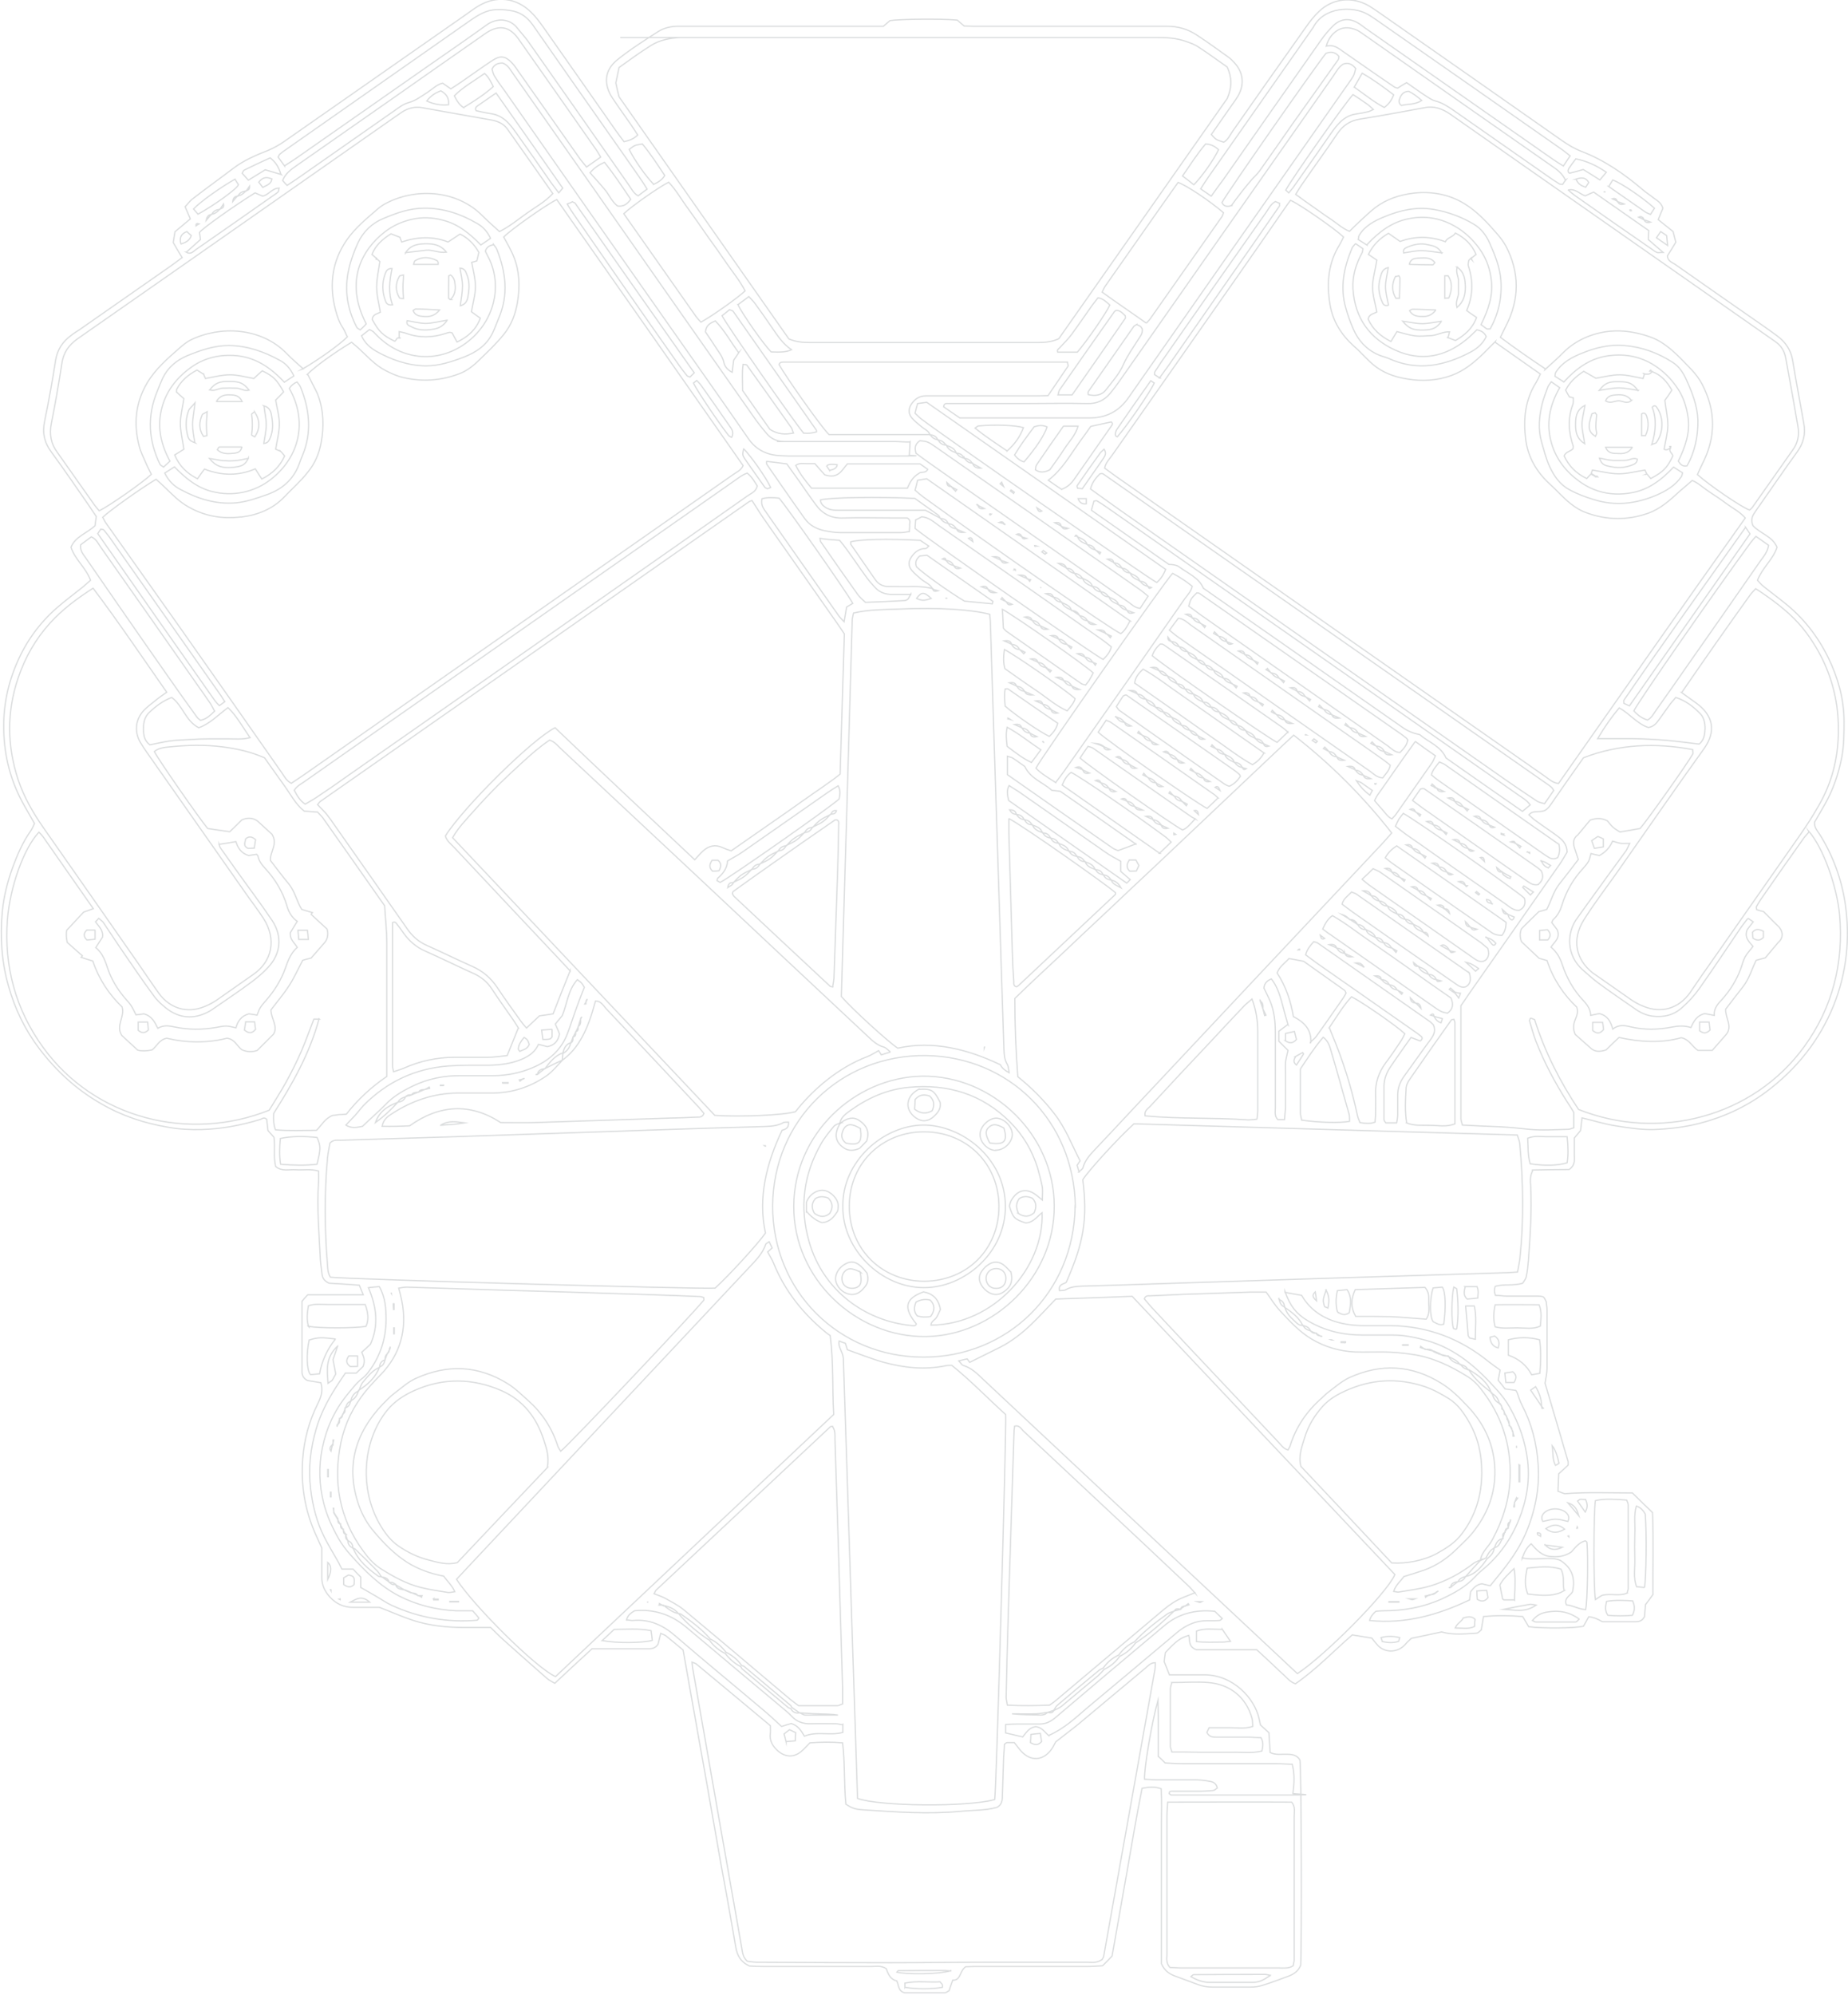 <?xml version="1.0" encoding="UTF-8"?>
<svg xmlns="http://www.w3.org/2000/svg" version="1.1" viewBox="0 0 744.8 803.9">
  <defs>
    <style>
      .cls-1 {
        fill: none;
        stroke: #d2d4d6;
        stroke-miterlimit: 10;
        stroke-opacity: .8;
        stroke-width: .5px;
      }
    </style>
  </defs>
  <!-- Generator: Adobe Illustrator 28.7.1, SVG Export Plug-In . SVG Version: 1.2.0 Build 142)  -->
  <g>
    <g id="Layer_1">
      <g>
        <path class="cls-1" d="M226.9,424.2c.4-1.9,1.2-3.5,3.2-4.1.3-.8.6-1.6.9-2.3.4-.7.7-1.4,1.1-2.1.3-.7.7-1.4,1-2.1.3-1.1.6-2.2,1-3.2.2-.5.4-.9.2-.4.4-.4,0,0-.3.3,0,1.2.3,2.5-1,3.3,0,.9.2,1.8-1,2.1,0,.9.2,1.9-1.1,2.1,0,.9.2,1.9-.9,2.4-.4,1.9-1.4,3.3-3.1,4.2ZM226.9,424.2c-3.3,1.1-5.3,3.8-7.3,6.4-1.5.1-2.7.6-3,2.3-.4,0-.8,0-.3,0-.5.2-.2,0,.2,0,1-.8,2-1.5,3-2.3,1.3-.7,2.7-1.3,4-2,1-.5,2.1-1,3.2-1.5-2.2,2.3-4.1,4.8-6.8,6.6-6.8,4.6-14.2,6.8-22.4,6.7-4.4,0-8.8,0-13.2,0-9.6.1-18.3,3.1-26.3,8.3-1.7,1.1-3.5,2.3-4,5.1,3.8.1,7.3,0,11.1-.2,12-8.6,24.5-9.3,36.7-1.3,4.8,0,9,.1,13.2,0,18.1-.6,36.2-1.2,54.4-1.8,3.9-.1,7.8-.2,11.6-.4,1,0,2.1.1,2.7-1.5-.6-.7-1.2-1.5-1.9-2.3-2.4-2.6-4.8-5.1-7.2-7.7-10.1-10.8-20.2-21.5-30.4-32.3-1.1-1.2-2-3-4.2-3-.8,2.7-1.5,5.5-2.5,8.1-2.3,6.2-5.4,11.8-10.9,15.8.1-1,.2-2,.3-3ZM260.8,645.5c.3,0,.5-.1,0,0ZM260.8,645.5c.3,0,.5,0,0,0ZM157.8,521.2c-.3-.4-.1-.2,0,0ZM157.8,521.2c-.2-.4,0-.2,0,0ZM381,241c.3,0,.5,0,.8.1M646.3,77.3c.3,0,.6,0,.8,0M419.7,236.7c-.5.1-.2,0,0,0ZM419.7,236.7c-.5,0-.3,0,0,0ZM617.6,471.9c-1.1,2.3-.8,4.1-.7,5.8.5,10-.2,20.1-.9,30-.2,2.3-.4,4.6-.9,6.8-.2.9-1,1.8-1.4,2.5-3.8,1.2-7.6.2-11.1,1.3-.2.8-.3,1.3-.3,1.8s.2,1,.4,1.8c1.5,0,3.1.3,4.6.3,3.9,0,7.8,0,11.6,0s3.2.3,4.3,2.3c0,.8.3,2,.3,3.2,0,7.9,0,15.8,0,23.7,0,1.9-.5,3.8-.8,5.9,3.1,10.4,6.2,21,9.3,31.6,0,.3,0,.7,0,1.4-1.1,1-2.3,2.2-3.8,3.5-.1,2.1-.2,4.4-.3,7,1.2.5,2.3.9,2.7,1,9.5-.7,18.3-.3,27.3-.3,2.6,2.6,5.2,5.1,8.1,7.9.5,11,.1,22,.2,33-1,1.4-1.9,2.7-3,4.1-.1,1.5-.3,3.3-.4,4.8-.8,1.6-2,2.1-3.5,2.1h-13.5c-2-1.2-3.9-1.9-5.5-2-.7,1.3-1.5,2.7-2.1,3.8-4.3.9-16.8.9-22.1.2-.7-1.1-1.4-2.5-2.4-4.1-5.1-.4-10.3-.5-15.8,0-.3,1.8-.6,3.5-.9,5.4-.6.4-1.2,1.3-2,1.3-4.7.3-9.5.8-14-.5-4,.9-8,1.7-12.2,2.6-.8.8-1.7,1.5-2.5,2.5-3.1,3.5-8.4,3.4-11.2.1-.8-.9-1.6-1.9-2.2-2.7-2.9-.5-5.3-.9-7.9-1.3-7.6,6.6-14.5,13.9-22.9,19.7-2.4-.8-3.7-2.8-5.4-4.2-1.7-1.5-3.3-3.2-5-4.7-1.7-1.6-3.3-3.1-5.2-4.8h-24.3c-3.5-1.3-2.5-3.9-3.1-5.8-3.5,1.1-5,2.2-9.4,6.9-.2,1.1-.4,2.5-.5,3.7.7,1.8,1.4,3.4,2.1,5.3,2.4,0,4.9,0,7.3,0,2.3,0,4.6,0,6.9,0,11.4,0,20.1,9.4,21.9,17.5.2.9.4,1.7.6,2.7,1.1,1,2.2,2,3.4,3.1.2,2.7.3,5.3.5,8,2.3,1.1,4.6.6,6.9.7,2,0,3.9.3,5.1,2.3.6,3.9.8,74.8.3,82.7-.9,2.3-2.7,3.6-4.9,4.4-3.5,1.3-6.9,2.6-10.5,3.7-1.5.5-3.1.7-4.7.7-5.1,0-10.2,0-15.3,0-2.2,0-4.2-.3-6.2-1.1-3-1.1-6-2.2-8.9-3.3-2.2-.8-4.2-1.9-5.6-5,0-3.9,0-8.7,0-13.4v-28.5c0-4.7,0-9.5,0-14.3,0-4.7.2-9.5-.1-14.3-2.6-1-5-.7-7.7-.2-2.3,11.2-4.1,22.5-6.1,33.7-2,11.2-4,22.5-6,33.9-1.2,1.3-2.4,2.5-3.8,3.9-2.1.1-4.2.3-6.3.3-14.5,0-28.9,0-43.4,0-1.9,0-3.8,0-5.5.1-2.5,1.7-1.9,5.6-5.2,5.4-.7,1.8-1.1,3.1-1.5,4.3-.7.3-1.2.8-1.6.8-5.6,0-11.3,0-16.4,0-2.6-.8-2.2-3-3.1-4.8-2.5-.5-3.5-2.8-4.2-4.9-2.1-1.4-4.1-.9-6-.9-14.5,0-28.9,0-43.3,0-2.1,0-4.2-.1-5.9-.2-3.6-1.7-4.9-4.3-5.5-7.7-1.9-11.4-4-22.9-6.1-34.3-3.3-18.9-6.6-37.7-10-56.6-1.7-9.5-3.4-19-5.1-28.7-2.3-1.9-4.5-3.8-6.9-5.7-.5-.4-1.2-.6-2.1-1-.4,1.7-.8,3.2-1.1,4.4-1.3,1.9-2.9,1.8-4.5,1.8h-22.1c-5.1,4.7-10,9.2-15,13.9-1.2-.7-2.3-1.2-3.2-2-5.8-5.1-11.6-10.2-17.4-15.4-1.7-1.5-3.3-3.2-5.3-5.1-3.4,0-7.1,0-10.8,0-6.9,0-13.7-.7-20.3-2.8-4.3-1.4-8.5-3.3-13.7-5.3-2.9,0-6.8,0-10.6,0-3.8,0-6.8-1.4-9.3-4.1-2.1-2.3-3.4-4.9-3.3-8.1,0-3.9,0-7.7,0-11.7-.9-2.1-1.9-4.1-2.8-6.2-4.1-9.5-5.7-19.4-4.9-29.8.6-7.8,2.6-15.2,6.1-22.2,1.3-2.6,2.2-5.2,1.2-8.4-1.7-.3-3.5-.6-5.4-.9-1.4-.7-2.1-1.8-2.2-3.3,0-.2,0-.4,0-.5v-28.1c.6-.8,1.3-1.5,2.3-2.6h22.4c-.6-1.6-1.1-2.6-1.6-3.9-4.3-.3-8.5-.6-12.2-.8-1.9-.9-2.6-2-2.8-3.5-.2-2.1-.6-4.2-.7-6.3-.5-10.4-1.4-20.7-.7-31.1.1-1.4,0-2.7,0-4.3-3.2-.9-6.2-.3-9.2-.5-2.7-.2-5.6.8-8.1-1.3-1-3.9-.1-7.8-.7-11.8-.7-.8-1.5-1.7-2.4-2.7-.2-1.5-.3-3.1-.5-4.5-1-1-1.8-.3-2.5,0-7.8,2.4-15.7,3.9-23.9,4.1-4.4.1-8.8-.1-13.2-.9-9.6-1.6-18.8-4.6-27.3-9.6-9.8-5.6-17.9-13.1-24.7-22-5.8-7.6-9.9-16.1-12.5-25.4-2.8-9.8-3.4-19.7-2.5-29.8.6-6.1,2.1-12.1,4.2-17.9,1.9-5.1,4-10.1,7.2-14.6.6-.9,1-1.8,1.6-3.1-1.3-2.3-2.7-4.8-4.1-7.2-5.4-9.5-8.1-19.7-8.3-30.7-.2-9.5,1.7-18.6,5.5-27.2,3.6-8.3,8.9-15.6,15.7-21.6,3.4-3,7.1-5.7,10.7-8.6,1.1-.9,2-1.8,3.1-2.7-1.9-5.1-6.3-8.4-7.9-13.3,1.8-4.4,6.3-5.5,9.7-8.7.1-.9.3-2.3.5-3.7-1.2-1.7-2.2-3.3-3.3-4.9-4.9-7.1-9.8-14.2-14.9-21.2-2.8-3.8-3.6-7.8-2.6-12.4,1.7-8.1,3.1-16.2,4.4-24.4.7-4.3,2.8-7.5,6.2-10,1.1-.9,2.3-1.6,3.5-2.4,12.1-8.5,24.3-16.9,36.4-25.4,1.6-1.1,3.1-2.3,4.9-3.6-1.3-2.1-2.4-4-3.6-6.1.2-1.3.4-2.6.7-4.3,1.9-1.6,3.9-3.3,6.2-5.2-.6-1.5-1.3-3-2.1-4.9,1-1,1.8-2.2,2.8-3,5.4-4.2,11-8.2,16.4-12.3,4.4-3.4,9.4-5.5,14.5-7.5,2.3-1,4.4-2.2,6.4-3.6,24.4-17,48.8-34.1,73.2-51.1,1.6-1.1,3.1-2.3,4.8-3.3,7.2-4.4,15.3-3.5,21.3,2.4,1.9,1.8,3.5,4,5,6.1,9.7,13.8,19.4,27.6,29.1,41.5,1.1,1.6,2.3,3.1,3.4,4.6,2.2-.5,3.9-1.1,5.5-2.7-.9-1.4-1.7-2.7-2.6-4-2.5-3.6-5.1-7.2-7.5-10.8-3.8-5.7-3.3-11.3,1.9-15.5,5.2-4.2,10.9-7.8,16.5-11.4,2.4-1.5,5.2-2.1,8.1-2.1,1.9,0,3.9,0,5.8,0h76.8c.9-.8,1.8-1.5,2.7-2.3,3.9-.6,20.5-.8,27.1-.2.8.7,1.7,1.5,2.8,2.4,1.1,0,2.3.1,3.5.1h69.2c3,0,6,0,9,0,4.4,0,8.4,1.1,12,3.5,4.3,2.8,8.4,5.8,12.6,8.8,1,.7,1.9,1.6,2.7,2.5,3.5,3.9,4,8.6,1.4,13.2-1.2,2-2.6,3.8-3.9,5.7-2.3,3.3-4.6,6.6-6.9,9.9,1.8,2,1.8,2.1,5,3.1,1.6-.9,2.5-2.8,3.5-4.3,9.8-14,19.6-28,29.5-41.9,1.6-2.3,3.4-4.6,5.4-6.5,5.6-5.3,13.3-6.1,20-2.3,1.5.9,3,1.9,4.4,2.9,24.5,17.1,49.1,34.3,73.6,51.5,2.5,1.7,4.9,3.2,7.8,4.3,9.1,3.5,17.1,9,24.5,15.3,1.5,1.3,3.1,2.3,4.6,3.5,1.4,1,3,1.9,3.7,4.1-.6,1.3-1.2,2.9-1.9,4.6,2,1.6,3.9,3.1,6,4.8.4,1.4.7,2.9,1.1,4.3-1.2,2-2.3,3.8-3.4,5.5.1,2,1.8,2.6,3.1,3.4,11.7,8.2,23.4,16.4,35.1,24.5,2,1.4,4,2.8,6,4.3,3.4,2.5,5.6,5.7,6.3,10,1.4,8.5,3,17,4.5,25.4.8,4.2-.2,7.9-2.7,11.4-5.1,7-9.9,14.1-14.9,21.2-.8,1.1-1.6,2.3-2.4,3.5-1.1,1.6-1.3,3.2-.5,5,2.9,3.2,7.8,4.2,9.7,8.7-1.6,4.9-5.9,8.2-7.9,13.3.8.9,1.6,1.8,2.5,2.5,2.7,2.2,5.6,4.3,8.3,6.5,7.6,6,13.4,13.4,17.7,22.1,3.9,8,6.3,16.4,6.4,25.4,0,5.1,0,10.2-1,15.2-1.3,6.6-3.5,12.9-6.8,18.7-1.4,2.4-2.8,4.9-4.1,7.1-.1,2.2,1.2,3.5,2.1,4.9,5.4,8.6,8.8,18.1,10.3,28,2,13.9.6,27.6-4.7,40.9-5.8,14.3-15.1,25.8-27.3,34.9-8.1,6-17.2,10.2-27.1,12.7-6,1.5-12.2,2.2-18.3,2.4-5,.1-10.2-.7-15.2-1.5-4.5-.7-8.8-2.1-13.5-3.2-.2,1.8-.4,3.3-.6,5.1-.7.8-1.4,1.7-2.5,3,0,1.9,0,4.2,0,6.5,0,2,.6,4.3-2.1,6.2-4.5,0-9.6.1-14.8.2h0ZM155.9,545.4c1-.4,1-1.3,1.1-2.1.2-.4.5-.8.2-.3.1-.6,0,0,0,.4-.4.7-.7,1.4-1.1,2.1-.9.6-.9,1.5-.9,2.4-1.5.4-2.2,1.5-2.2,3-2.9,1.2-4.7,3.6-6.6,5.8-.9,1-1.2,2.4-1.8,3.7-1.9.8-2.9,2.2-3.2,4.2-1.6.3-1.7,1.8-2.3,2.9-.3.8-.6,1.6-.9,2.4-.4.6-.9,1.2-1.3,1.8-.3.8-.6,1.6-.8,2.4-.2.4-.5.8-.2.3,0,.6,0,.1,0-.4,1.2-.5,1-1.5.9-2.5,1.1-.1,1.2-.9,1.3-1.8,1.1-.5,1-1.5.9-2.4,1.5-.4,2.1-1.5,2.3-2.9,1.8-.8,2.7-2.3,3.2-4.2,3.7-2.3,6.9-5.2,8.5-9.5,1.5-.4,1.9-1.7,2.2-3l.9-2.4h0ZM532.4,538.3c.3.2.5.3.2.1.3,0,0,0-.3,0-.6-.4-1.3-.8-1.9-1.2-.7-.3-1.5-.6-2.2-.9-.5-1.4-1.7-2-3.1-2.2-1.6-3.3-4.4-5.4-7.4-7.4,0-1.5-.7-2.6-2.2-3.1,0-.4-.1-.7,0-.3-.3-.4,0,0,.1.2.2,1.4.7,2.6,2.2,3.1.6,2.3,2.1,4,3.8,5.5,1,.9,1.9,2.1,3.6,1.9.6,1.4,1.8,1.9,3.1,2.2.5.9,1.3,1,2.2.9.2,1.1,1.2,1,1.9,1.2h0ZM475.7,648.3c.6-.4,1.3-.9,1.9-1.3.5-.1,1-.2,1.6-.4-.1-.2-.2-.4-.3-.5-.4.3-.8.6-1.2,1-.9,0-1.7.3-1.9,1.3-1-.2-2-.5-2.5.7-1,.4-2.1.6-2.9,1.2-4.7,3.4-9.3,6.9-13.2,11.2-2.6,1.2-4.6,3-6.3,5.3-2.6,1.2-4.7,3-6.3,5.3-.6.3-1.3.5-1.8,1-5.6,4.6-11.2,9.3-16.7,14-.6.5-1,1.4-1.4,2l-2.4.8c-1.7.2-3.4.6-5.1.6-3.1.1-6.2,0-9.3,0,3.9.4,7.7.4,11.5.5,1.1,0,2.1-.3,2.8-1.1.9.2,1.9.5,2.5-.7,1-.6,2.2-1,3.1-1.7,4.9-4.1,9.8-8.2,14.7-12.3.9-.8,1.7-1.7,2.5-2.6,2.6-1.2,4.7-3,6.3-5.3,2.6-1.2,4.7-3,6.3-5.3,5.7-3.7,10.7-8.2,15.6-12.9.9-.2,1.7-.5,2.6-.7h0ZM139.4,618.1c-.1,1-.3,1.9.8,2.5,0,1.5.7,2.6,2.1,3.1,2,5,5.9,8.3,10.1,11.3.4.3,1,.2,1.5.3,1,.7,2,1.5,3.1,2.2.6.8,1.4,1.1,2.4.8.5,2.1,2.3,2,3.9,2.3.8.3,1.6.7,2.3,1,1,.4,1.9.8,2.9,1.2.5.2,1,.5,1.4.7,0-.2.1-.4.2-.6h-1.7c-.6-1.1-1.8-1-2.9-1.2-.8-.3-1.6-.7-2.3-1-1.3-.8-2.6-1.5-3.9-2.3-.6-.8-1.4-1-2.4-.8-.4-1.6-1.6-2.1-3.1-2.2-.6-.8-1.1-1.8-1.8-2.5-2.9-3-5.9-5.9-8.9-8.8-.2-.2-.6-.2-.9-.3,0-1.6-.7-2.6-2.1-3.1-.3-.8-.5-1.6-.8-2.4-.4-.7-.7-1.4-1.1-2.1-.4-.7-.7-1.4-1.1-2.1-.4-.7-.7-1.4-1.1-2.1-.5-.8-1-1.7-1.5-2.5,0-.6,0-1.2,0-1.8,0,0-.1,0-.2,0,.1.6.2,1.1.3,1.7.5.8,1,1.7,1.6,2.5,0,.9-.2,1.9,1.1,2.1,0,.9-.2,1.9,1.1,2.1,0,.9-.2,1.9,1.1,2.1h0ZM607.9,615.7c-1.1,0-1.3.8-1.3,1.7-1.3.5-.9,1.5-.8,2.5-2.2.3-2.9,2-3.5,3.8-1.8.8-2.6,2.4-3.4,4-.7.4-1.5.7-2.2,1,.1-1.9,1.2-3.3,2.2-4.7,1-1.3,2-2.5,2.7-3.9,4.1-7.7,6.7-15.8,7-24.6.5-13.6-3.5-25.6-12-36.2-1.4-1.8-3.1-3.4-5-4.6-6.9-4.3-14.1-7.8-22.3-9-4-.6-8-1-12.1-1-3.7,0-7.4.1-11.1,0-6.3-.3-12.1-2-17.5-5.2-5-3-8.9-7.3-12.9-11.6-2-2.2-3.5-4.7-5.4-7.3-2.2,0-4.5,0-6.7,0-9,.3-18,.6-26.9.9-4.4.2-8.8.4-13.2.6-.8,0-1.8-.2-2.3,1.2.9,1.1,1.9,2.3,2.9,3.4,4.9,5.3,9.9,10.5,14.8,15.8,12.1,12.8,24.1,25.6,36.2,38.4,1.2,1.2,2.1,2.8,4,3.3.3-.6.6-1,.8-1.5,2.4-7.8,6.8-14.2,12.9-19.5.8-.7,1.5-1.5,2.3-2.1,2.8-2.1,5.5-4.5,8.6-6,12.7-5.8,25.2-5.3,37.3,2.3,4,2.5,7.2,5.7,10.3,9,6.4,6.6,10.4,14.6,11.1,23.9.7,9.7-2.1,18.3-8,26.1-2.2,3-5,5.4-7.6,8-3.7,3.6-7.9,6.4-12.8,8.2-2.6.9-5.3,1.7-8.2,2.6-1.2,1.8-3.3,3.3-4.1,6,1,.1,1.6.4,2.3.2,4.1-.7,8.4-1.2,12.4-2.4,6.4-1.9,12.3-5.1,17.6-9.2.8-.6,1.9-.9,2.8-1.3-2.1,2.2-4.1,4.5-6.1,6.7-1.3.3-2.5.8-3.1,2.1-1.5.1-2.8.6-3,2.3-.4,0-.8,0-.3,0-.5.2-.2,0,.2,0,1-.8,2-1.5,3-2.3,1.4-.2,2.6-.7,3.1-2.1,4.1-.9,6.5-3.9,8.7-7.1,1.4-1.2,2.8-2.4,2.9-4.5,2.2-.4,2.4-2.5,3.5-3.9.3-.8.5-1.7.8-2.5.4-.6.9-1.2,1.3-1.7.3-.8.5-1.7.8-2.5.2-.4.4-.9.1-.3,0-.7,0-.1,0,.4-1.3.5-1,1.5-.8,2.5h0ZM643.3,192.1c.1-.1.2-.3.3-.3,0,0,.2.2.3.3h-.7c-.7-.4-1.3-.7-2-1.1.2-.6.5-1.2.6-1.6,3.8.6,7.2,1.5,10.6,1.5,3.6,0,7.1-1,10.6-1.5.3.7.5,1.2.7,1.6-.2,0-.4.2-.5.2,0,0,.3-.1.5-.3.5.6,1.1,1.3,1.6,1.9,5.1-2.7,6.7-4.4,8.9-9.1-.1-1.1-1.9-1.8-.9-3.2-.1-.2-.2-.4-.3-.6.1,0,.3,0,.4,0,0,.2-.1.4-.2.6-.7.3-1.4,1.2-2.5.5.5-3.1,1.4-6.3,1.5-9.6,0-3.2-.8-6.5-1.2-10.1.8-1.1,1.8-2.5,2.8-4.1-1.9-3.3-4.2-6.2-8.1-7.5-.3-.2-.3-1.1-.8-.2.3,0,.6,0,.9.1-.7,1.5-1.9,1.1-3.1,1.1-.1,0-.2-.1-.3-.2.1,0,.3,0,.4.1-.2.6-.4,1.3-.6,1.9-3.3-.6-6.4-1.5-9.5-1.5s-6.5.9-9.5,1.4c-1.7-1-3.3-1.9-4.9-2.8-3.2,2.1-5.7,4.4-7.3,7.6.5,1,1,1.9,1.5,2.7.6.1,1.1.3,1.6.4,0,1,.1,2-.2,2.7-2.2,5.7-1.7,11.3.2,16.9,0,.3-.1.7-.2,1-1.1,1-2.9,1.2-3.5,2.8,1.9,4.1,4.9,7.1,9.1,9.1.7-.8,1.3-1.4,1.9-2,.7.4,1.3.9,2,1.3h0ZM607.6,571.9c.3.8.5,1.6.8,2.4.5.9,1,1.7,1.4,2.6v1.7c.1,0,.3,0,.4,0-.2-.5-.3-1-.5-1.6-.5-.9-.2-2.2-1.5-2.6.1-1,.2-1.9-.8-2.5-.1-.8,0-1.7-1.1-2.1,0-.8,0-1.8-1-2.1,0-.8,0-1.7-1-2.1-.4-1.9-1.3-3.4-3.2-4.2-1.5-4.6-5.1-7.2-9-9.5-.1,0-.3,0-.5,0-.6-1.4-1.8-1.9-3.2-2.1-1.2-1.9-3.2-2.5-5-3.4-1.1-.3-2.2-.6-3.3-.8-.8-.3-1.6-.7-2.3-1-.9-1.1-2.1-1-3.4-.9-.6-.4-1.2-.8-1.8-1.2,0,.1-.2.3-.2.4.7.2,1.4.5,2.2.7,1.1.3,2.2.6,3.4.8.8.3,1.5.7,2.3,1,1,.9,2.1,1,3.4.9,1,2.1,2.9,2.9,5,3.4.7,1.2,1.8,2,3.2,2.1,2.4,3.9,5.9,6.7,9.5,9.5.4,1.9,1.3,3.5,3.2,4.2.4.7.7,1.4,1,2.1.4.7.7,1.4,1,2.1.4.7.7,1.4,1.1,2.1h0ZM578.9,641.6c-1,.4-1.9.8-2.9,1.2-.5,0-1.1.1-1.6.2,0,.2.2.4.2.5.4-.3.8-.6,1.3-.9,1-.2,2.2,0,2.9-1.1.3-.2.6-.3.9-.5-.3.2-.5.4-.8.6ZM507.9,403.4c0-.4,0-.8,0-.3-.2-.5,0-.1,0,.2.4,1.1.7,2.1,1.1,3.2.2.9.5,1.8.7,2.7.2,0,.3-.1.5-.2-.4-.8-.8-1.6-1.2-2.5,0-1.2.2-2.4-1.1-3.2h0ZM236.4,403.2c-.2.4-.4.9-.7,1.3.1,0,.2,0,.4,0,0-.5.1-1,.2-1.5.3-.2.5-.4.2-.2.2-.4,0,0-.1.3h0ZM165.7,441.2c1-.4,1.9-.8,2.9-1.2.8-.3,1.6-.6,2.4-1,.7-.2,1.5-.3,2.2-.5,0-.1-.1-.3-.2-.5-.6.4-1.3.7-1.9,1-.9,0-1.9,0-2.3,1-1.1.2-2.3,0-2.9,1.1-.9,0-1.8,0-2.4.8-1.3.4-2.5.9-3.1,2.2-4.8,1.7-7.7,4.2-9.1,8.2,3.6-2.6,6.4-5.3,9-8.2,1.4-.2,2.6-.7,3.1-2.2.8-.3,1.6-.6,2.4-.8h0ZM210.9,434.7c-.5.1-1,.3-1.6.4.1.2.2.3.3.5.4-.3.8-.7,1.2-1,.3,0,.7-.1.3,0,.3-.2,0,0-.2.1h0ZM404.6,210.9c.3.4.6.8.1.2.7.3.3,0-.2,0-.1-.7-.5-1.1-1.8-.6.9.2,1.4.4,1.9.5ZM424.6,240.5c.7,1.3,1.8,2.1,3.3,2.1.7,1.9,2.4,2.5,4.1,3.3,1.1.7,2.1,1.4,3.2,2.1.7,1.3,1.7,2,3.2,2.1.3,1,.9,1.7,3,1.5-1.6-.7-2.3-1-3.1-1.4-.7-1.3-1.7-2-3.2-2.1-.6-1.4-1.7-2.1-3.2-2.1-.6-2-2.4-2.5-4.1-3.3-.8-1.2-1.8-2-3.3-2.1-.3-1-.8-1.7-3-1.4,1.5.7,2.3,1,3,1.4h0ZM443.6,238.4c.7,1.3,1.8,2.1,3.3,2,.6,2,2.5,2.5,4.1,3.3.8,1.1,1.8,1.9,3.2,2.1.4.9.8,1.7,2.7,1.1-1.3-.5-2-.8-2.8-1-.6-1.4-1.7-2.1-3.2-2.1-.6-2-2.4-2.5-4.1-3.3-.8-1.2-1.8-2-3.3-2.1-.6-1.4-1.7-2.1-3.2-2.1-.6-2-2.4-2.5-4-3.3-.8-1.1-1.8-1.9-3.3-2-.6-1.4-1.7-2.1-3.2-2-.4-1.6-1.7-2-3.2-2,1.1.6,2.2,1.3,3.3,1.9.8,1.1,1.8,1.9,3.2,2.1.7,1.3,1.8,2.1,3.3,2.1.6,2,2.4,2.5,4,3.3.8,1.1,1.8,1.9,3.2,2.1h0ZM398.2,237.3c.3,1,.9,1.7,3.1,1.5-1.7-.7-2.4-1-3.2-1.4-.3-.9-.8-1.5-2.6-1,1.3.5,2,.7,2.7.9ZM462.7,236.2c.2.7.4,1.2,1.4.5-.6-.2-1.1-.3-1.5-.4-.6-1.4-1.7-2.1-3.2-2.1-.6-2-2.4-2.5-4-3.3-.8-1.1-1.8-1.9-3.3-2-.6-1.4-1.7-2.1-3.2-2.1-.2-1.1-.7-1.8-2.6-1.5,1.2.6,1.9,1,2.7,1.4.8,1.2,1.8,1.9,3.2,2.1.7,1.3,1.8,2.1,3.3,2,.6,2,2.4,2.5,4,3.3.8,1.2,1.8,1.9,3.2,2.1h0ZM414.1,233.1c.3.4.6.7.9,1.1.1-.2.3-.4.4-.6-.5-.1-1-.3-1.5-.4-.3-1-.9-1.6-3.2-1.5,1.8.8,2.5,1.1,3.3,1.4ZM423.6,285.9c-.8-1.2-1.8-2-3.3-2.1-.3-1-.8-1.7-2.9-1.4,1.4.6,2.2,1,2.9,1.3.7,1.3,1.8,2,3.3,2.1.2,1.1.8,1.8,2.7,1.5-1.3-.6-2-1-2.7-1.4ZM533.5,285.9c-.5-.6-1.1-1.2-1.7-1.8-.1.2-.3.4-.4.6.7.4,1.5.8,2.2,1.1.7,1.3,1.7,2,3.2,2.1.3,1,.9,1.7,3,1.4-1.6-.7-2.3-1-3.1-1.3-.7-1.3-1.7-2-3.2-2.1h0ZM469,287c-.7-1.3-1.8-2.1-3.3-2-.6-2-2.4-2.6-4-3.3-.8-1.1-1.8-2-3.3-2-.3-1-.9-1.6-3.1-1.5,1.7.7,2.4,1,3.2,1.4.7,1.3,1.8,2.1,3.3,2,.6,2,2.4,2.5,4,3.3.9,1.1,1.9,1.9,3.3,2,.6,1.4,1.7,2.1,3.2,2,.6,2,2.4,2.5,4,3.3.8,1.1,1.8,1.9,3.3,2,.6,1.4,1.7,2.1,3.2,2.1.2,1.1.7,1.8,2.6,1.5-1.2-.6-2-1-2.7-1.4-.8-1.2-1.8-1.9-3.2-2.1-.7-1.3-1.8-2.1-3.3-2-.6-2-2.4-2.6-4-3.3-.8-1.1-1.8-1.9-3.2-2.1h0ZM384.4,227.8c.4.9.9,1.7,2.7,1.1-1.3-.5-2-.7-2.8-1-.5-1.4-1.7-2-3.1-2.1,0-.8-.3-1.2-1.4-.6.6.2,1,.4,1.5.5.7,1.3,1.7,1.9,3.1,2.1h0ZM403.5,225.7c.3.9.8,1.5,2.6,1-1.3-.5-2-.7-2.7-.9-.3-1.1-.9-1.6-3.1-1.5,1.7.8,2.5,1.1,3.2,1.4h0ZM441.5,221.5l1.7,1.7c.1-.2.3-.4.4-.6-.8-.3-1.5-.7-2.2-1-.6-1.4-1.7-2.1-3.2-2.1-.6-2-2.4-2.5-4.1-3.3-.2-.2-.3-1.1-.8-.2h.9c.6,2.2,2.5,2.7,4.1,3.4.8,1.1,1.8,1.9,3.2,2.1h0ZM411.9,216.2c.1.8.5,1.1,1.9.7-1-.3-1.5-.4-2-.6-.3-1-.9-1.5-2.1-1,.7.3,1.5.6,2.2.9h0ZM385.5,213c.3,1,.9,1.7,3.1,1.5-1.7-.7-2.4-1-3.2-1.4-.7-1.3-1.7-2-3.2-2.1-.6-1.4-1.7-2.1-3.2-2.1-.3-.4-.4-1-.8-1.3-3.3-2.4-6.6-4.7-9.5-6.8-14.7-.7-33.8-.4-38,.6,0,1.3.8,2.2,1.8,2.9,1.7,1.2,3.6,1.3,5.6,1.3h34.9c2.3,1.2,4.1,2.2,6,3.2.8,1.2,1.8,1.9,3.2,2.1.6,1.3,1.7,2,3.2,2.1h0ZM514.5,288c-.5-.6-1.1-1.2-1.7-1.8-.1.2-.3.4-.4.6.7.4,1.4.8,2.2,1.1.7,1.3,1.7,2,3.2,2.1.3,1,.9,1.7,3.1,1.5-1.6-.7-2.4-1-3.1-1.4-.7-1.3-1.7-2-3.2-2.1h0ZM427.8,212c.4.8.9,1.5,2.7.9-1.4-.4-2.1-.6-2.8-.8-.2-1.1-.7-1.8-2.6-1.5,1.2.6,1.9,1,2.7,1.4h0ZM394,203.5c-.2-.2-.5-.5-.1-.1-.5,0-.1,0,.2,0,.2,1.1.7,1.8,2.6,1.5-1.3-.6-2-1-2.7-1.4h0ZM450,289.1c-.3-.4-.6-.7-.1-.2-.7-.2-.3,0,.2,0,.6,1.4,1.7,2.1,3.2,2.1.2,1.1.7,1.8,2.6,1.5-1.2-.6-2-1-2.7-1.4-.8-1.2-1.8-1.9-3.2-2.1ZM383.4,196.1c.5.6,1.1,1.2,1.7,1.8.1-.2.3-.4.5-.6-.7-.4-1.5-.8-2.2-1.2-.6-.6-1.2-1.1-1.8-1.7.1,1.3.8,1.7,1.8,1.6h0ZM388.7,184.5c.7,1.3,1.8,2.1,3.3,2.1.4,1.6,1.7,2.1,3.3,2-1.1-.6-2.2-1.3-3.4-1.9-.8-1.2-1.8-2-3.3-2-.6-1.4-1.7-2.1-3.2-2.1-.6-2-2.4-2.6-4.1-3.2-.8-1.2-1.8-2-3.3-2.1-.6-1.4-1.7-2.1-3.2-2.1-.5-1.7-2.2-2.2-3.3-3.2-1.3-1.1-2.8-2.2-3.9-3.5-1.6-1.8-1.5-3.9-.2-5.8,1.4-2,3.2-3.2,5.7-3.2,1.4,0,2.8,0,4.2,0,13,0,26,0,39.1,0,1.9,0,3.8,0,6-.1,2.7-4,5.4-7.9,8-11.8.2-.3-.1-.9-.2-1.7h-110.4c-1.2,0-2.5,0-3.7,0-.8,0-1.8-.1-2.1,1,2.7,4.9,16.8,24.9,20.1,28.2h40.8c.7,1.2,1.7,1.9,3.2,2.1.7,1.4,1.7,2.1,3.3,2.1.7,1.9,2.4,2.6,4.1,3.2.8,1.2,1.8,1.9,3.2,2.1h0ZM610.4,605.3l1.2-1.6c-.1,0-.3-.2-.4-.3-.3.7-.5,1.3-.8,2-.1.6-.2,1.1-.3,1.7,0,0,.2,0,.3,0v-1.8ZM488.1,284.8c.7,1.3,1.8,2.1,3.3,2,.6,2,2.4,2.5,4.1,3.3.8,1.2,1.8,2,3.3,2.1.6,1.4,1.7,2.1,3.2,2,.6,2,2.4,2.5,4,3.3.8,1.1,1.8,1.9,3.3,2.1.2,1.1.9,1.4,2.1,1-.7-.3-1.4-.6-2.1-.9-.7-1.3-1.8-2.1-3.3-2-.6-2-2.4-2.5-4-3.3-.8-1.1-1.8-1.9-3.2-2.1-.7-1.3-1.8-2.1-3.3-2.1-.7-1.9-2.4-2.5-4.1-3.3-.8-1.1-1.8-2-3.3-2-.6-1.4-1.7-2.1-3.2-2-.6-2-2.4-2.5-4-3.3-.8-1.1-1.8-2-3.3-2-.6-1.4-1.7-2.1-3.2-2-.6-2-2.4-2.5-4-3.3-.8-1.2-1.8-2-3.3-2-.3-1-.9-1.7-3-1.4,1.6.7,2.3,1,3.1,1.3.7,1.3,1.8,2.1,3.3,2,.6,2,2.4,2.5,4,3.3.8,1.1,1.8,1.9,3.2,2.1.7,1.3,1.8,2.1,3.3,2,.6,2,2.4,2.5,4,3.3.8,1.1,1.8,1.9,3.2,2.1h0ZM662.5,88.4c.4.8.9,1.6,2.7,1.1-1.3-.5-2-.8-2.8-1-.2-1-.9-1.5-2-1,.7.3,1.4.6,2.1,1ZM411.9,293.3c.7,1.3,1.8,2,3.3,2.1.2,1.1.8,1.8,2.7,1.4-1.3-.6-2-1-2.8-1.4-.8-1.2-1.8-2-3.3-2.1-.3-1-.8-1.7-2.9-1.4,1.4.6,2.2,1,2.9,1.3h0ZM85.2,86.3c1.4-.1,2.4-.9,3.3-2,.7-.4,1.9-.3,1.6-2.1-.6.9-1.1,1.5-1.5,2.2-1.5,0-2.6.7-3.3,2-.9.1-1.8.4-2.2,2.4,1.1-1.3,1.6-1.9,2.1-2.5h0ZM651.9,81.1c.4.8.9,1.6,2.7,1.1-1.3-.5-2-.8-2.8-1-.2-1-.9-1.5-2-1.1.7.3,1.4.6,2.1,1h0ZM95.8,78.9c1.4-.1,2.4-1,3.3-2,.7-.3,1.6-.3,1.5-1.9-.6.9-1,1.4-1.4,2-1.5,0-2.6.7-3.3,2-.9.1-1.9.3-2.1,2.2.9-1.1,1.4-1.7,2-2.3ZM544.1,293.3c-.6-.6-1.1-1.2-1.7-1.8-.1.2-.3.4-.4.6.7.4,1.5.8,2.2,1.1.7,1.3,1.7,2,3.2,2.1.3,1,.9,1.7,3,1.4-1.6-.7-2.3-1-3.1-1.4-.7-1.3-1.7-2-3.2-2.1ZM460.6,296.5c-.6-.6-1.2-1.2-1.7-1.8-.1.2-.3.4-.4.6.8.4,1.5.7,2.3,1.1.6,1.4,1.7,2.1,3.2,2.1.2,1.1.7,1.8,2.6,1.5-1.3-.6-2-1-2.7-1.4-.8-1.2-1.8-1.9-3.2-2.1h0ZM444.7,300.7c-.7-.7-1.8-1.1-3.4-1.2,1.9.6,2.7.9,3.4,1.1.3,1.1.8,1.8,2.7,1.4-1.3-.6-2-1-2.8-1.3h0ZM554.7,300.7c-.6-.6-1.1-1.2-1.7-1.8-.2.2-.3.4-.5.6.7.4,1.5.8,2.2,1.1.7,1.3,1.7,2,3.2,2.1.3,1,.8,1.7,3,1.4-1.5-.7-2.3-1-3-1.4-.7-1.3-1.7-2-3.2-2.1h0ZM490.2,301.8c-.6-.6-1.2-1.2-1.7-1.7-.1.2-.3.4-.4.6.8.4,1.5.7,2.3,1.1.6,1.4,1.7,2.1,3.2,2.1.6,2,2.5,2.5,4,3.3.8,1.1,1.8,1.9,3.2,2,.2.7.4,1.2,1.5.5-.6-.2-1.1-.3-1.6-.4-.6-1.4-1.7-2.1-3.2-2.1-.6-2-2.4-2.5-4-3.3-.8-1.1-1.8-1.9-3.2-2.1ZM535.6,302.8c-.5-.6-1.1-1.2-1.7-1.8-.2.2-.3.4-.5.6.7.4,1.5.8,2.2,1.2.7,1.3,1.7,2,3.2,2.1.3,1,.9,1.7,3,1.4-1.6-.7-2.4-1-3.1-1.4-.7-1.3-1.7-2-3.2-2.1ZM471.2,303.9c-.3-1-1-1.5-2.2-1,.8.3,1.5.6,2.3.9.6,1.4,1.7,2.1,3.2,2.1.2,1.1.7,1.8,2.6,1.5-1.3-.6-2-1-2.7-1.4-.7-1.2-1.8-1.9-3.2-2.1ZM452.1,306c-.3-1-1-1.5-2.2-1,.8.3,1.5.6,2.3.9.6,1.4,1.7,2.1,3.2,2.1.2,1.1.7,1.8,2.6,1.5-1.2-.6-1.9-1-2.7-1.4-.8-1.2-1.8-1.9-3.2-2.1h0ZM570.6,404.1c.6.6,1.2,1.2,2.1,2.2-.3-1.9-1.2-2.1-2.2-2.1-.6-.6-1.1-1.2-2.1-2.2.2,1.9,1.2,2,2.1,2.1ZM436.3,310.2c-.4-.8-.9-1.6-2.7-1,1.4.4,2.1.7,2.8.9.3,1.1.8,1.8,2.7,1.4-1.3-.6-2-1-2.8-1.3ZM546.2,310.2c-.3-1-.9-1.7-3-1.4,1.6.7,2.3,1,3.1,1.4.7,1.3,1.7,2,3.2,2.1.3,1,.9,1.7,3,1.4-1.5-.7-2.3-1-3.1-1.3-.7-1.3-1.7-2-3.2-2.1h0ZM586.3,400c.5.6.9,1.2,1.6,2.1.3-.9.5-1.3.7-1.9-.8-.1-1.4-.2-2.1-.4-.6-.6-1.3-1.1-1.9-1.7l-.5.5c.7.5,1.4,1,2.1,1.4ZM563.2,398.8c.5.6,1.1,1.2,1.7,1.8l.4-.6-2.2-1.1c-.7-1.3-1.7-2-3.2-2.1-.6-1.4-1.7-2.1-3.2-2.1-.1-1.1-.7-1.7-2.6-1.5,1.3.7,2,1,2.7,1.4.8,1.1,1.8,1.9,3.2,2.1.6,1.3,1.7,2,3.2,2.1h0ZM481.7,311.3c-.6-.6-1.2-1.2-1.7-1.7-.1.2-.3.4-.4.6.8.4,1.5.7,2.3,1.1.6,1.4,1.7,2.1,3.2,2.1.2,1.1.7,1.8,2.6,1.5-1.2-.6-2-1-2.7-1.4-.8-1.2-1.8-1.9-3.2-2.1h0ZM579,394.6c0,.8.4,1.1,1.8.6-1-.3-1.4-.4-1.9-.5-.6-1.4-1.7-2.1-3.2-2.1-.7-1.9-2.4-2.5-4.1-3.2-.6-.5-1.3-1.1-1.9-1.6.2,1.3.9,1.7,2,1.5.6,2,2.4,2.6,4.1,3.3.7,1.2,1.8,2,3.2,2.1h0ZM549.4,389.3c.2.3.5.5.1.2.5.1.1,0-.2,0-.3-1-.9-1.7-3-1.5,1.6.7,2.4,1,3.1,1.4ZM542,384c.3,1,.9,1.7,3,1.5-1.6-.7-2.4-1-3.1-1.4-.7-1.3-1.7-2-3.2-2.1-.3-1-.9-1.7-3-1.4,1.6.7,2.3,1,3.1,1.4.7,1.3,1.7,2,3.2,2.1h0ZM561,381.9c.5.6,1.1,1.2,1.6,1.8.1-.2.3-.4.4-.6-.7-.4-1.4-.8-2.2-1.2-.7-1.3-1.7-2-3.2-2.1-.6-1.4-1.7-2.1-3.2-2-.6-2-2.4-2.5-4-3.3-.8-1.1-1.8-2-3.3-2-.6-1.4-1.7-2.1-3.2-2-.8-1.1-1.9-1.7-3.2-2.1,1.1.7,2.2,1.3,3.3,2,1.1.7,2.1,1.4,3.2,2.1.7,1.3,1.8,2.1,3.3,2,.6,2,2.5,2.5,4,3.3.8,1.1,1.8,1.9,3.2,2,.6,1.3,1.7,2,3.2,2.1h0ZM592.7,373.5c.4.8.8,1.6,2.6.9-1.3-.4-2-.6-2.7-.8-.5-.6-1-1.3-2-2.3.2,1.9,1.1,2.1,2.1,2.2ZM462.7,313.4c-.6-.6-1.2-1.2-1.7-1.8-.1.2-.3.4-.4.6.8.4,1.5.7,2.2,1.1.6,1.4,1.7,2.1,3.2,2.1.2,1.1.7,1.8,2.6,1.5-1.2-.6-2-1-2.7-1.4-.8-1.2-1.8-1.9-3.2-2.1ZM566.3,370.3c.7,1.3,1.8,2.1,3.3,2,.6,2,2.4,2.5,4.1,3.3.6.5,1.2,1.1,1.9,1.6-.2-1.3-.9-1.7-1.9-1.5-.7-1.9-2.4-2.5-4.1-3.3-.8-1.1-1.8-2-3.3-2-.6-1.4-1.7-2.1-3.2-2.1-.6-2-2.4-2.5-4-3.3-.8-1.1-1.9-1.9-3.3-2-.6-1.4-1.7-2.1-3.2-2.1-.4-1.6-1.7-2.1-3.3-2,1.1.6,2.2,1.3,3.4,2,.8,1.1,1.8,1.9,3.2,2.1.7,1.3,1.8,2.1,3.3,2,.6,2,2.4,2.5,4,3.3.8,1.1,1.8,1.9,3.2,2.1h0ZM582.2,366.1c.5.5,1.1,1,2,1.9-.4-1.8-1.2-1.9-2.1-1.8-.2-1.1-.7-1.8-2.7-1.5,1.3.6,2,1,2.7,1.4ZM601.2,364c.2.2.4.5.1.1.4,0,.1,0-.2,0-.1-1.1-.8-1.6-2-1.7.1,1.3,1.1,1.4,2.1,1.6h0ZM443.7,315.5c-.3-1-1-1.5-2.2-1,.8.3,1.5.6,2.3.9.6,1.4,1.7,2,3.2,2.1.3,1.1.8,1.8,2.7,1.4-1.3-.6-2-1-2.8-1.3-.7-1.2-1.8-2-3.2-2.1h0ZM574.8,360.8c.6.6,1.2,1.2,1.7,1.8.1-.2.3-.4.4-.6-.8-.4-1.5-.7-2.2-1.1-.6-1.4-1.7-2.1-3.2-2.1-.2-1.1-.7-1.8-2.6-1.5,1.2.6,2,1,2.7,1.4.8,1.2,1.8,1.9,3.2,2.1h0ZM590.6,356.6c.2.2.2,1.1.8.3-.3,0-.6-.1-.9-.2-.2-1.1-.7-1.8-2.6-1.5,1.3.6,2,1,2.7,1.4h0ZM564.2,353.4c.6.6,1.2,1.2,1.7,1.7l.4-.6c-.8-.4-1.5-.7-2.2-1-.6-1.4-1.7-2.1-3.2-2.1-.2-1.1-.7-1.8-2.6-1.5,1.2.6,1.9,1,2.7,1.4.8,1.2,1.8,1.9,3.2,2.1h0ZM444.7,352.4c.6,1.4,1.7,2.1,3.2,2.1.4,1.6,1.8,2.1,3.9,3.2-1.3-2.2-2.5-2.8-4-3.1-.7-1.3-1.7-2-3.2-2.1-.6-1.5-1.6-2.1-3.2-2.1-.7-2-2.4-2.6-4.2-3.2-.7-1.3-1.7-2-3.2-2.1-.6-1.4-1.6-2.1-3.2-2.1-.7-2-2.4-2.6-4.2-3.2-.7-1.3-1.7-2-3.2-2.1-.6-1.5-1.7-2.1-3.2-2.1-.7-2-2.4-2.6-4.2-3.2-.7-1.3-1.7-2-3.2-2.1-.6-1.4-1.7-2.1-3.2-2.1-.2-1.4-1.1-1.9-2.7-1.9.7,1.2,1.5,1.8,2.8,1.8.7,1.3,1.7,2,3.2,2.1.6,1.4,1.7,2.2,3.2,2.1.7,2,2.4,2.6,4.2,3.2.6,1.3,1.7,2,3.2,2.1.6,1.5,1.7,2.1,3.2,2.1.7,2,2.4,2.6,4.2,3.2.6,1.3,1.7,2,3.2,2.1.6,1.4,1.7,2.2,3.2,2.1.7,2,2.4,2.6,4.2,3.2.7,1.3,1.7,2,3.2,2.1h0ZM583.2,351.3c.3,1,1,1.5,2.2,1-.8-.3-1.5-.6-2.3-.9-.6-1.4-1.7-2.1-3.2-2.1-.2-1.1-.7-1.8-2.7-1.5,1.3.6,2,1,2.7,1.4.7,1.2,1.8,1.9,3.2,2.1h0ZM572.6,343.9c.6.6,1.2,1.2,1.7,1.8.1-.2.3-.4.4-.6-.7-.4-1.5-.7-2.2-1.1-.6-1.4-1.7-2.1-3.2-2.1-.2-1.1-.7-1.8-2.6-1.5,1.3.6,2,1,2.7,1.4.8,1.2,1.8,1.9,3.2,2.1h0ZM610.7,339.8c-.1-.7-.5-1.1-1.8-.6.9.2,1.4.4,1.9.5.6.6,1.1,1.2,1.7,1.9.1-.2.3-.4.5-.6-.7-.4-1.5-.8-2.2-1.2h0ZM591.7,341.8c.3,1,1,1.5,2.2,1-.8-.3-1.5-.6-2.3-.9-.6-1.4-1.7-2-3.2-2.1-.2-1.1-.7-1.8-2.7-1.5,1.3.6,2,1,2.7,1.4.8,1.2,1.8,1.9,3.2,2.1h0ZM581.1,334.4c.6.6,1.2,1.2,1.7,1.8.1-.2.3-.4.4-.6-.8-.4-1.5-.7-2.3-1.1-.6-1.4-1.7-2-3.2-2.1-.2-1.1-.8-1.8-2.7-1.4,1.3.6,2,1,2.8,1.4.7,1.2,1.8,1.9,3.2,2.1h0ZM468,332.4c-.8-1.2-1.8-2-3.3-2.1-.3-1-.8-1.7-2.9-1.4,1.4.6,2.2,1,2.9,1.3.7,1.3,1.8,2,3.3,2.1.3,1.1.8,1.8,2.7,1.4-1.3-.6-2.1-1-2.8-1.3ZM600.2,332.3c.3,1,1,1.5,2.2,1-.8-.3-1.5-.6-2.3-.9-.6-1.4-1.7-2-3.2-2.1-.3-1.1-.8-1.8-2.7-1.4,1.3.6,2,1,2.8,1.3.7,1.2,1.8,1.9,3.2,2.1h0ZM579,317.6c-.6-.6-1.2-1.2-1.8-1.7-.1.2-.3.4-.4.6.8.3,1.5.7,2.3,1,.3,1,.8,1.7,2.9,1.4-1.5-.7-2.2-1-3-1.3h0ZM570.5,327c.6.6,1.2,1.2,1.7,1.8.1-.2.3-.4.4-.6-.7-.4-1.5-.7-2.2-1.1-.3-1.1-.9-1.5-2.1-1,.7.3,1.5.6,2.2.9h0ZM589.6,324.9c.6.6,1.2,1.2,1.7,1.8.1-.2.3-.4.5-.6-.8-.4-1.5-.7-2.3-1.1-.6-1.4-1.7-2-3.2-2.1-.2-1.1-.8-1.8-2.7-1.4,1.3.6,2,1,2.8,1.4.7,1.2,1.8,1.9,3.2,2.1h0ZM457.4,324.9c.3,1,.9,1.6,3.2,1.5-1.7-.8-2.5-1.1-3.3-1.4-.6-1.3-1.7-2-3.1-2.1-.3-1-1-1.5-2.2-1,.8.3,1.5.6,2.3.9.6,1.4,1.7,2,3.1,2.1ZM476.4,322.8c.5.6,1.1,1.2,1.7,1.8.1-.2.3-.4.4-.6-.7-.4-1.5-.8-2.2-1.1-.6-1.3-1.7-2-3.1-2.1-.6-.6-1.2-1.2-1.7-1.8-.1.2-.3.4-.4.6.7.4,1.5.7,2.2,1.1.6,1.4,1.7,2,3.1,2.1h0ZM507.1,282.7l1.7,1.7c.1-.2.3-.4.4-.6-.7-.4-1.5-.7-2.2-1-.6-1.4-1.7-2.1-3.2-2.1-.2-1.1-.7-1.8-2.6-1.5,1.2.6,1.9,1,2.7,1.4.8,1.2,1.8,1.9,3.2,2.1ZM526.1,280.6c.6.6,1.2,1.2,1.7,1.8.1-.2.3-.4.4-.6-.7-.4-1.5-.7-2.2-1.1-.6-1.4-1.7-2.1-3.2-2.1-.2-1.1-.7-1.8-2.7-1.5,1.3.6,2,1,2.7,1.4.8,1.2,1.8,1.9,3.2,2.1h0ZM413,278.5c.3,1,.9,1.6,3.2,1.5-1.8-.8-2.5-1.1-3.3-1.4-.6-1.3-1.7-2-3.2-2.1-.3-1-.8-1.7-2.9-1.4,1.5.7,2.3,1,3,1.3.7,1.3,1.7,2,3.2,2.1h0ZM432,276.3c.3,1,.9,1.7,3.1,1.5-1.7-.7-2.4-1.1-3.2-1.4-.6-1.3-1.7-2-3.2-2.1-.3-1-.9-1.7-3-1.4,1.6.7,2.3,1,3.1,1.3.7,1.3,1.7,2,3.2,2.1h0ZM496.5,275.3c.6.6,1.2,1.2,1.7,1.8.1-.2.3-.4.4-.6l-2.3-1.1c-.6-1.4-1.7-2.1-3.2-2.1-.6-2-2.4-2.5-4-3.3-.8-1.1-1.9-1.9-3.3-2-.6-1.4-1.7-2.1-3.2-2.1-.7-1.9-2.4-2.5-4.1-3.3-.8-1.1-1.8-1.9-3.3-2-.6-1.4-1.7-2.1-3.2-2.1-.4-.6-.9-1.2-1.3-1.8-.1,1.2.5,1.6,1.4,1.7.8,1.2,1.8,1.9,3.2,2.1.7,1.3,1.8,2.1,3.3,2,.6,2,2.4,2.5,4,3.3.8,1.2,1.8,1.9,3.2,2.1.7,1.3,1.8,2.1,3.3,2,.6,2,2.4,2.5,4,3.3.8,1.1,1.8,1.9,3.2,2.1h0ZM515.6,273.2c.6.6,1.2,1.2,1.7,1.8.1-.2.3-.4.4-.6-.7-.4-1.5-.7-2.2-1.1-.6-1.4-1.7-2.1-3.2-2.1-.5-.6-1-1.3-1.5-1.9-.2.2-.3.4-.5.5.7.4,1.4.9,2.1,1.3.8,1.1,1.8,1.9,3.2,2.1ZM421.5,269c.6.6,1.1,1.2,1.7,1.8.2-.2.3-.4.5-.6-.7-.4-1.5-.8-2.2-1.2-.6-1.3-1.7-2-3.2-2.1-.3-1-.8-1.7-2.9-1.4,1.5.7,2.3,1,3,1.3.7,1.3,1.7,2,3.2,2.1h0ZM440.5,266.8c.3.4.6.8.9,1.2.1-.2.3-.4.4-.6-.5-.2-1-.4-1.4-.5-.7-1.3-1.7-2-3.2-2.1-.3-1-.9-1.7-3-1.4,1.6.7,2.3,1,3.1,1.3.7,1.3,1.7,2,3.2,2.1h0ZM505,265.8c.6.6,1.2,1.2,1.7,1.8.1-.2.3-.4.4-.6l-2.2-1.1c-.6-1.4-1.7-2.1-3.2-2.1-.2-1.1-.7-1.8-2.6-1.5,1.2.6,1.9,1,2.7,1.4.8,1.1,1.8,1.9,3.2,2.1ZM410.9,261.6c.6.6,1.1,1.2,1.7,1.8.2-.2.3-.4.5-.6-.7-.4-1.5-.8-2.2-1.1-.6-1.3-1.7-2-3.2-2.1-.3-1-.8-1.7-3-1.4,1.6.7,2.3,1,3,1.4.7,1.3,1.7,2,3.2,2.1ZM429.9,259.5c.5.6,1.1,1.2,1.7,1.8.1-.2.3-.4.4-.6-.7-.4-1.5-.8-2.2-1.1-.7-1.3-1.7-2-3.2-2.1-.3-1-.9-1.7-3-1.4,1.6.7,2.4,1,3.1,1.4.7,1.3,1.7,2,3.2,2.1ZM494.4,258.4c.3,1,1,1.5,2.2,1-.8-.3-1.5-.6-2.3-.9-.6-1.4-1.7-2-3.1-2.1-.5-.6-1.1-1.2-1.7-1.8-.1.2-.3.4-.4.6.7.4,1.5.8,2.2,1.2.6,1.3,1.7,1.9,3.1,2.1h0ZM445.8,255.2c.6.6,1.2,1.1,1.7,1.7.1-.2.3-.4.4-.6-.8-.4-1.5-.7-2.3-1-.3-1-.9-1.6-3.1-1.5,1.7.7,2.4,1.1,3.2,1.4ZM419.3,252.1c.3,1,.9,1.7,3,1.4-1.6-.7-2.3-1-3.1-1.4-.7-1.3-1.7-2-3.2-2.1-.3-1-.9-1.7-3-1.4,1.6.7,2.3,1,3.1,1.4.7,1.3,1.7,2,3.2,2.1h0ZM483.8,251c.6.6,1.2,1.2,1.7,1.8.1-.2.3-.4.4-.6-.8-.4-1.5-.7-2.2-1.1-.6-1.4-1.7-2.1-3.2-2.1-.2-1.1-.7-1.8-2.6-1.5,1.2.6,2,1,2.7,1.4.8,1.2,1.8,1.9,3.2,2.1h0ZM405.6,242.6c-.6-.6-1.2-1.2-1.7-1.8-.1.2-.3.4-.5.6.8.4,1.5.7,2.3,1.1.3,1,.9,1.5,2.2,1-.8-.3-1.5-.6-2.2-.9h0ZM134.1,581.9c-.8.8-1.6,1.6-.7,2.8.2-.9.4-1.9.7-2.9.1-.5.3-1.1.4-1.6-.1,0-.2,0-.3,0v1.8h0ZM607.5,368.3c-.5-.5-1-1-2-1.9.4,1.8,1.2,2,2.1,1.8.3.6.4,1.3.8,1.8.6.7,1.4,1.1,1.9-.5-.9-.4-1.8-.8-2.8-1.2h0ZM621.3,347.1c-.2-.3-.5-.5-.1-.2-.5-.1-.1,0,.2,0,.3,1.5,1.4,2.3,2.6,2.8.3-.3.4-.5.9-1-1.2-.6-2.1-1.6-3.6-1.7h0ZM577.9,409.5c0-.9-.3-1.3-1.4-.5.6.2,1.1.3,1.5.4.5,1.3,1.3,2.2,2.8,2.7.2-.5.3-1,.5-1.7-1.2-.3-2.3-.6-3.4-.9h0ZM605.5,351.4c-.6-.5-1.3-1.1-2.3-1.9.4,1.8,1.3,2,2.3,1.8,0,1.3,1.1,1.6,1.9,2.2.3.2.8.3,1.2.4,0-.2.2-.4.3-.6-1.2-.6-2.3-1.3-3.4-1.9h0ZM599.1,377.8c-.2-.2-.4-.5-.1-.1-.4,0-.1,0,.2,0,.7.9,1.3,1.8,2.1,2.7.5.6,1.1.6,1.6-.3-1-1.2-2.2-2-3.7-2.3ZM584.3,383c.2.7.5,1.1,1.9.5-1-.2-1.5-.3-1.9-.4-.4-.5-.6-1.1-1.1-1.5-.6-.4-1.1-1.3-2.5-.6,1.4.8,2.6,1.4,3.7,2ZM267.2,646.9c-.5-.3-.9-.5-1.4-.8,0,.2-.1.4-.2.6h1.7c1.9,1.4,3.7,3,6.2,3.4,2.2,3,8.1,8.1,12.5,10.8,1.6,2.3,3.8,4.1,6.3,5.3,1.7,2.2,3.8,4.1,6.3,5.3.2.3.3.7.5.9,6.2,5.2,12.4,10.4,18.6,15.6.3.2.7.3,1,.4.8,1.5,2,2,3.6,1.7.8.3,1.5.9,2.3.9,4.4,0,8.7,0,13.1,0-2.6-.4-5.1-.4-7.7-.5-2.6,0-5.2-.3-7.8-.4-1-.7-2.1-1.5-3.1-2.2-.2-.3-.3-.7-.6-.9-6.2-5.2-12.4-10.4-18.6-15.6-.3-.2-.6-.2-1-.4-1.6-2.3-3.8-4.1-6.3-5.3-1.7-2.2-3.7-4.1-6.3-5.3-3.4-4-7.6-7.1-11.9-10.1-.3-.2-.7-.1-1-.2-1.6-2-3.8-2.8-6.2-3.3h0ZM622.7,622.4c-.1,0-.2-.1-.3-.1.1,0,.3.1.4.2,1.9,2,4,2.3,6.9.9-2.7-.4-4.8-.6-7-.9ZM636.3,610.7h0c-.6-2-1.2-4.2-4.4-5.2,1.8,2.1,3.1,3.6,4.4,5.2ZM303,350.3c-3.9,1.8-4.8,2.4-7.4,5.3-1.1,0-2,.1-2.3,2,1.1-.8,2-.9,2.3-2.1,3.9-1.8,4.8-2.4,7.4-5.3,1.5,0,2.6-.7,3.2-2.1,3.9-1.7,4.8-2.4,7.4-5.3,1.5,0,2.6-.7,3.2-2.1,3.9-1.8,4.8-2.4,7.4-5.3,1.5,0,2.6-.7,3.2-2.1,4.1-1.9,4.8-2.4,7.4-5.3,1.1,0,2-.1,2.3-1.4-1.3-.2-1.8.5-2.2,1.5-4,1.9-4.8,2.4-7.4,5.3-1.5,0-2.6.7-3.2,2.1-3.9,1.8-4.8,2.4-7.4,5.3-1.5,0-2.6.8-3.2,2.1-3.9,1.8-4.8,2.4-7.4,5.3-1.5,0-2.6.7-3.2,2.1h0ZM621.4,566.6c.2.3-.4,1.1.6.8-.2-.2-.4-.5-.7-.7,0-2.8-.8-5.3-2.4-8-.7.5-1.2.8-2,1.4,1.6,2.3,3,4.4,4.4,6.5h0ZM376,237.3c.1.8.5,1.2,2.1.7-1.1-.3-1.6-.4-2.2-.6-.9-2.1-3.1-2.7-4.7-4.1-1.3-1.2-2.7-2.2-3.8-3.6-1.4-1.7-1.3-3.6,0-5.4,1.4-2,3.1-3.3,5.7-3.3.3,0,.7-.5,1.2-1-1.4-.9-2.5-1.7-3.4-2.3-13.5-.7-24.4-.4-28,.6,0,.3,0,.7,0,1,3.3,4.8,6.6,9.5,9.9,14.3,1.3,1.9,3.2,2.7,5.4,2.7,3.3,0,6.7.1,10,0,2.7,0,5.3.2,7.8.9ZM528.2,419.8c.7-.7,1.6-1.3,2.2-2.1,3.7-5.1,7.3-10.4,10.9-15.5.5-.7.9-1.5,1.2-2.1-.3-.6-.4-1-.6-1.1-5.6-4-11.2-7.9-16.5-11.7-2.2-.4-4-.8-5.9-1.1-1.7,1.9-3.8,3.2-4.8,5.8,3.6,5.4,5.5,11.4,6.6,17.6,4.3,2.2,7.3,5.2,7,10.4-.2.2-.3.4-.3.4,0,0,.1-.2.2-.5h0ZM151.5,103.9c.5.5,1,.9,1.6,1.5-.5,3.5-1.3,6.9-1.3,10.3,0,3.4,1,6.8,1.5,10.1-1.4.7-3.1.9-3.3,2.9,2.7,4.9,4.2,6.4,9.1,8.8.7-.4.7-1.7,1.9-1.3.2,0,.4,0,.3,0,0,0-.2,0-.4,0v-2.6c1.2.3,2,.4,2.8.7,5.3,1.9,10.6,1.8,16,0,.5-.2,1-.3,1.5-.4.3,0,.6.1,1,.2.6,1.2,1.3,2.4,2,3.7,4.5-2.1,7.7-5.1,9.4-9.6-1.4-1-2.6-1.8-3.6-2.6.6-3.6,1.6-6.9,1.6-10.1s-.9-6.5-1.5-9.8c.9-.2,1.5-.4,2.1-.6,0,0,0,0,0,0,.3-1.1.5-2.2.8-3.4-1.8-3.2-4.3-5.8-7.6-7.4-1.7,1.1-3.2,2.1-4.8,3.2-6.2-2.4-12.4-2.1-18.7,0-.3-.8-.6-1.4-.7-1.9-1.3-.5-2.4-.9-3.6-1.4-3.4,2.1-6.2,4.6-7.7,8.3.7.6,1.2,1.1,1.7,1.5,0,.3,0,.5,0,.7,0-.2,0-.5,0-.8h0ZM592.9,104.1c.1.3.3.5.4.7-.2-.2-.4-.4-.5-.6.7-.5,1.3-1.1,2.1-1.7-1.8-4.2-4.7-6.7-8.3-8.6-1.1,1.7-3.2,1.7-4.1,3.5-6.1-2.3-12.3-2.3-18.2-.1-1.7-1.2-3.1-2.2-4.7-3.3-3.4,2-6.1,4.5-8.1,8.5,1.3.9,2.4,1.6,3.4,2.3-.6,4-1.7,7.4-1.7,10.8,0,3.4,1.1,6.8,1.7,10.1-1.4.8-3.2.9-3.5,2.9,1.9,4.1,5,6.9,9.2,9,.9-1.5,1.6-2.7,2.4-4,2.5.6,4.8,1.4,7.2,1.7,2.2.3,4.5,0,6.8-.1,2.4-.2,4.5-1.6,7.2-1.5-.3,1-.4,1.7-.6,2.3-.1,0-.3,0-.5,0,.1,0,.3,0,.4,0,.9.4,1.8.7,3.1,1.2,3.6-2.1,6.9-4.8,8.5-9.3-1.3-.9-2.6-1.7-4-2.8,2.6-5.9,2.7-11.9.7-17.9-.2-.6,0-1.4.1-2.1.1-.4.7-.8,1-1.1h0ZM81.9,150.7c-.8-.5-1.6-1-2.5-1.6-3.4,1.8-6.4,4.2-8.2,7.8-.1.3,0,.6-.1,1,1,.9,2,1.9,3,2.7-.5,3.4-1.4,6.7-1.4,10s.9,6.9,1.4,10.4c-1.1.7-2.3,1.5-3.7,2.3,1.9,4.5,4.9,7.4,9.2,9.6.9-1.3,1.8-2.6,2.8-3.9,6.9,2.7,13.8,2.8,20.5-.1,1,1.5,1.7,2.8,2.6,4.1,4.4-2.2,7.4-5.2,9.2-9.3-.6-.7-1.1-1.4-1.7-2,0,0,0,0,0,.1-.7-.3-1.5-.6-1.9-.8.6-3.6,1.5-6.9,1.5-10.2s-1-6.5-1.5-9.6c1.2-1.2,2.2-2.2,3.2-3.3-2.7-4.9-4.1-6.3-8.6-8.5-1.3,1.1-2.5,2.3-3.4,3.1-3.4-.6-6.5-1.5-9.6-1.5-3.2,0-6.5.9-9.9,1.5-.3-.7-.6-1.3-.8-1.9,0,0,.2-.1,0,0h0ZM124.1,151c.6,1.1,1.2,2.4,1.8,3.6.8,1.6,1.7,3.1,2.3,4.7,2.3,6.3,2.4,12.8,1.2,19.2-.8,4.3-2.5,8.3-5.4,11.8-2.8,3.6-6.3,6.6-9.4,9.9-4.7,4.9-10.7,7.3-17.3,8.1-.2,0-.3,0-.5,0-7.4.8-14.3-.3-20.9-4.1-3.6-2-6.4-4.9-9.3-7.7-1.2-1.2-2.5-2.3-3.7-3.4-6.6,4-18.4,12.4-21.5,15.3.4.7.7,1.5,1.2,2.2,10,14.1,19.9,28.1,29.9,42.2,13.7,19.4,27.3,38.9,40.9,58.3,1.1,1.5,1.9,3.4,4,4.5,1.7-1.2,3.5-2.3,5.2-3.5,40.2-28.1,80.5-56.3,120.7-84.4,17.3-12.1,34.6-24.2,51.9-36.3,1.5-1.1,3.4-1.8,4.3-3.8-25.1-35.9-50.1-71.6-75.1-107.2-4.6,2.3-18.6,12.2-21.4,15.1.7,1.3,1.5,2.7,2.2,4,.6,1.2,1.3,2.5,1.8,3.8,2.4,5.9,2.6,12,1.6,18.2-.8,4.9-2.4,9.4-5.7,13.4-2.9,3.6-6.2,6.7-9.5,9.9-2.4,2.4-5.2,4.7-8.6,5.9-7.3,2.7-14.7,3.2-22.3,1.4-2.6-.6-5-1.7-7.3-2.9-4.3-2.3-7.4-5.9-10.9-9.1-.9-.8-1.8-1.5-2.6-2.2-7.3,4.4-15,10-17.9,13h0ZM602.7,137.6c-1.8,1.8-3.2,3.1-4.5,4.5-3.9,3.8-8,7.3-13.3,9.2-5.8,2.1-11.8,2.4-17.7,1.4-5-.8-9.8-2.4-13.9-5.9-2.7-2.3-4.9-5-7.6-7.3-5.1-4.6-8.6-10.1-9.7-17-1.4-8.4-.7-16.5,3.9-23.9.6-1,1.1-2.1,1.6-3.1-3.7-3.5-17.7-13.2-21.4-14.8-.9,1.2-1.8,2.5-2.7,3.8-6.5,9.4-13,18.8-19.6,28.2-16.6,23.7-33.1,47.3-49.7,70.9-1.1,1.5-2.5,2.9-2.9,5,1.7,1.2,3.2,2.4,4.8,3.5,38.7,27,77.3,54.1,116,81.1,18.9,13.2,37.8,26.4,56.7,39.6,1.6,1.1,2.9,2.5,5.4,2.9,25-35.6,49.9-71.3,75.3-107-2.1-2.4-4.8-3.8-7.2-5.5-2.4-1.8-4.9-3.5-7.4-5.1-2.4-1.6-4.6-3.7-6.8-4.5-1.9,1.7-3.4,2.9-4.9,4.2-3.9,3.6-7.8,7.2-12.9,9-8.3,2.9-16.6,2.8-24.8-.2-2.3-.8-4.4-2.1-6.3-3.6-3.1-2.4-5.6-5.4-8.4-7.9-5.4-4.9-8.9-10.9-9.8-18.1-1-8-.3-15.8,4.2-22.9.6-1,1.1-2.1,1.7-3.4-6.1-4.3-12-8.4-18.2-12.8h0ZM318,136.6c3,1.2,5.6,1.4,8.3,1.4,30.8,0,61.6,0,92.4,0,2.7,0,5.3-.3,8-1.5,22.7-32.3,45.5-64.9,67.9-96.8,2-4.6,1.9-8.5,0-12.7-3.7-2.6-7.5-5.4-11.5-8-1.4-1-3.1-1.6-4.8-2.2-4-1.5-8.2-1.7-12.5-1.7-62.3,0-124.7,0-187,0s-3.2,0-4.8,0c-4.1.3-8.1,1-11.6,3.2-4.5,2.8-8.7,5.9-12.9,8.9-.5,2.3-.9,4.3-1.3,6.2.4,2,.8,3.7,1.3,5.6,22.7,32.4,45.5,64.9,68.4,97.5h0ZM229.8,391.2c-1.3-1.4-2.6-2.8-3.9-4.2-14.2-15.1-28.5-30.2-42.7-45.4-1.4-1.5-3.2-2.8-3.7-4.8,7.4-11.7,34.9-38.9,44.2-43.6,18.5,17.7,37.4,35.4,56.3,53.2,1.3-1.4,2.3-2.6,3.4-3.6,2.3-2,4.8-2.7,7.8-1.3,1.1.5,2.2.9,3.5,1.3,5-3.5,9.9-6.9,14.8-10.3,4.9-3.4,9.8-6.8,14.7-10.3,4.9-3.5,9.9-6.7,14.4-10.3.6-19.2,1.1-38,1.7-56.5-1.2-1.8-2.2-3.3-3.2-4.7-9.8-14-19.6-27.9-29.4-41.9-1.6-2.3-3-4.7-4.6-7.1-.3.1-.9.2-1.3.5-57.6,40.2-115.1,80.5-172.7,120.7-.4.3-.7.8-1.1,1.3,1.2,1.3,2.5,2.5,3.6,3.8,1.2,1.5,2.3,3.1,3.4,4.7,9.7,13.8,19.4,27.6,29.1,41.5,2.1,3,4.5,5.2,7.9,6.7,6.1,2.7,12.1,5.7,18.2,8.4,4.4,1.9,7.7,4.8,10.3,8.7,3,4.5,6.2,9,9.4,13.4.7,1,1.5,1.9,2.3,2.8,1.9-1.8,3.7-3.5,5.2-4.9,2.1-.3,3.8-.5,5.5-.8,2.2-5.7,4.4-11.2,6.9-17.4h0ZM444.1,789.6c.2-.4.6-.8.7-1.3,6.9-38.6,13.8-77.2,20.7-115.8.1-.8.1-1.7.1-2.6-2,0-3,1.4-4.1,2.3-8.9,7.4-17.8,14.9-26.8,22.4-2.8,2.3-5.8,4.5-9.2,7.2-.5.8-1.1,2.3-2.1,3.5-3.4,4.2-8.1,4.3-11.8.3-1-1.1-1.9-2.4-2.8-3.5-1.2,0-2.1,0-2.9,0-.3,0-.6.3-1.1.7,0,1.6-.2,3.3-.3,5.1-.2,5.3-.3,10.6-.5,15.8,0,1.8-.3,3.5-2.2,4.5-4.8,1.3-9.7,1.1-14.6,1.6-13,1.2-26,.3-39.1-.6-1.4-.1-2.8-.2-4.2-.7-1.1-.3-2.1-1.1-3-1.6-.8-8.3-.3-16.4-1.3-24.7-4.6-.4-9-.3-13.2,0-1.3,1.3-2.3,2.5-3.5,3.5-2.9,2.4-6.3,2.3-9.2-.1-2.2-1.9-3.7-4.2-3.2-7.4.1-.8,0-1.7,0-2.9-9.9-8.3-19.9-16.6-29.9-24.9-.4-.3-.9-.4-1.7-.7.1,1.2.2,2.2.4,3.2,3.4,19.2,6.7,38.4,10.1,57.7,3.2,18.2,6.4,36.4,9.6,54.5.3,1.7.4,3.5,2.2,5.1,1,.1,2.4.4,3.8.4,18,.1,35.9.2,53.9.2,12.7,0,25.4-.2,38-.2,13.7,0,27.5,0,41.2,0,1.9,0,3.9.4,5.7-.9h0ZM434.8,472.2c.8-.8,1.6-1.2,1.7-1.8.9-3.4,3.4-5.7,5.6-8.1,4.6-4.9,9.2-9.7,13.7-14.6,33.7-35.9,67.4-71.8,101.2-107.7,1.3-1.4,2.5-2.8,3.9-4.4-11.6-14.8-24.6-27.8-39.5-39.4-6.5,6-12.7,12-19,17.9-6.3,5.9-12.5,11.9-18.8,17.8-6.1,5.8-12.3,11.6-18.4,17.4-6.3,5.9-12.6,11.8-18.8,17.7-6.3,5.9-12.6,11.8-18.8,17.7-6.3,5.9-12.6,11.7-18.6,17.6,0,10.7.4,21,1.2,31.5,5.6,4.5,10.5,9.4,14.8,15,4.5,5.8,7,12.5,10.3,18.9-.3.5-.7,1-1.2,1.8.2.7.4,1.4.8,2.7ZM184,636.3c6.5,10.2,31.8,35.6,39.9,39.2,37.3-35.1,74.6-70.3,112.1-105.6-.6-10.6,0-21.1-1.4-31.8-.4-.3-.9-.6-1.3-.9-9.5-7.7-16.9-16.9-21.5-28.2-.6-1.6-1.6-3-2.4-4.6.5-.4,1.1-1,1.8-1.6-.4-.8-.8-1.6-1.2-2.5-.7.5-1.3.7-1.4,1-1.3,4-4.3,6.8-7,9.7-37.8,40.3-75.6,80.5-113.4,120.8-1.3,1.4-2.6,2.8-4.1,4.4ZM522.9,674.3c10.6-6.9,35.8-32,39.3-39.9-35.2-37.2-70.5-74.6-105.9-112.1-10.5.4-20.9.8-30.8,1.1-3.7,3.8-6.9,7.4-10.3,10.6-3.6,3.4-7.5,6.4-11.9,8.7-4.2,2.1-8.4,4.2-12.5,6.2-.3-.4-.6-.8-1-1.4-.9.2-1.9.4-3.4.8.9.9,1.2,1.6,1.7,1.8,3.4,1,5.7,3.3,8.1,5.6,40.2,37.7,80.5,75.3,120.7,113,1.9,1.8,3.8,3.6,6,5.6h0ZM358.7,423.7c-1.1-.9-1.7-1.6-2.4-1.8-2.7-.7-4.6-2.5-6.5-4.3-22.5-21.1-45-42.1-67.4-63.2-18.8-17.6-37.5-35.1-56.3-52.7-1.4-1.3-2.6-2.9-4.6-3.5-3.9,2.6-7.3,5.6-10.7,8.7-3.4,3.1-6.7,6.2-10,9.4-3.4,3.4-6.6,6.8-9.8,10.4-3,3.4-6.2,6.6-8.6,10.8,35.4,37.5,70.7,74.8,105.7,111.9,10.6.7,27.8-.1,32.5-1.5,7.3-9.3,17.6-17.9,29-22.2,1.6-.6,3-1.6,4.5-2.4.3.5.7,1,1.1,1.7,1-.3,2-.6,3.5-1.1h0ZM427.2,520c.8-.1,1.8,0,2.4-.4,2.1-1.2,4.3-1.3,6.6-1.4,11.4-.3,22.9-.7,34.3-1.1,19.7-.6,39.4-1.3,59.1-1.9,25.5-.8,51-1.6,76.5-2.4,1.7,0,3.5-.2,5.5-.3.4-2.2.8-4,1-5.9,1.6-15.3,1.3-30.5-.1-45.8-.1-1.1-.6-2.3-1-3.5-51.8-1.5-103.3-3-154.5-4.5-6.7,6.1-18.5,19.1-20.6,22.5,2,15.8.4,25.4-6.7,41.4-1.2.7-3.2.8-2.7,3.3h0ZM400.9,725c.7-5.6,4.8-150.1,4.4-155.1-7.2-6.5-14.1-13.7-21.7-19.8-1.2,0-1.9,0-2.6.2-8.5,1.7-16.8.8-25.1-1.5-4.9-1.4-9.6-3.3-14.4-5-.3-.9-.5-1.7-.8-2.6-.8-.3-1.6-.5-2.5-.9-.5,2.6,1.5,4.2,1.7,7.1,1.9,58.6,3.8,118,5.7,177.2,8.8,3.2,44.2,3.5,55.1.5h0ZM317.7,452.1c-.8,0-1.4,0-1.8.1-2.5,1.5-5.3,1.6-8.1,1.7-15.1.4-30.3.9-45.4,1.4-26.4.9-52.8,1.8-79.2,2.7-15.3.5-30.7.9-46,1.4-1.3,0-2.8-.3-4.2,1.1-.3,1.8-.8,3.9-1,6-1.3,14.4-1.2,28.8,0,43.2.1,1.7.2,3.5,1.2,4.9,6.5.8,150.4,4.9,155,4.4,5.7-5.2,17.6-18.2,20.3-22.2-3.1-14.3.4-28.1,6.7-41.4,1.4-.4,2.8-.9,2.6-3.3ZM406.7,432.1c-.3-1.6-.3-2.5-.7-3.2-1.3-2.1-1.3-4.3-1.4-6.6-.3-10.4-.7-20.7-1-31.1-.7-21.8-1.4-43.6-2.1-65.4-.8-24.6-1.5-49.2-2.3-73.8,0-1.5-.2-3.1-.3-4.5-7.4-1.9-20.2-2.8-36.6-2.1-6.1.2-12.3.2-18.3,1.6-.2,1-.4,1.7-.5,2.4-1.5,50.8-2.9,101.6-4.4,152.1,4.3,5,18.9,18.3,22.7,20.8,14.4-3.1,28.2.4,41.4,6.7.6,1.3,1.8,2.3,3.5,3.2h0ZM128.6,410.5c-3.9,14.3-10.9,26.4-18.3,38.1-.2,2.5,0,4.7.7,6.6,5.5.5,11.1.2,16.6.2,2.1-2.2,3.4-4.8,6.5-6,.6,0,1.5-.2,2.3-.3,1,0,2.1-.1,3.2-.2,4.6-5.9,10-10.9,16.3-15.2v-5.4c0-16,0-32,0-48,0-5.3-.6-10.5-.9-15.4-8.5-12.1-16.7-23.8-24.9-35.4-.6-.8-1.4-1.5-2.1-2.3-1.8-.1-3.6-.3-5.4-.4-3.5-2.8-5.5-6.8-8.1-10.4-2.7-3.7-5.3-7.5-7.9-11.1-5.6-2.4-11.2-3.7-17-4.4-7-.9-14.1-.7-21.1,0-2.2.2-4.5.4-6.3,1.9,1.9,3.7,18.1,26.9,21.5,31,2.8.4,5.8.9,8.9,1.3,1.7-1.6,3.3-3.2,4.9-4.8,2.2-.9,4.4-.9,6.3.5,2.1,1.9,4.1,3.8,5.8,5.3,2.5,4-.9,7.2-.6,10.6,2.4,3.1,4.7,6.2,7.2,9.2,2.7,3.2,3.4,7.3,5.4,10.5,1.6.5,2.9.9,4.3,1.3-.2.2-.4.4-.5.7,1.9,1.8,3.9,3.6,6.4,5.9.5,1.5.5,3.7-.9,5.4-1.8,2.1-3.7,4.2-5.5,6.3-1.3.3-2.5.6-3.4.9-1.9,3.6-3.5,7.2-5.6,10.4-2.2,3.4-4.8,6.4-7.2,9.6,0,3.5,3,6.7,1,9.8-2.3,2.3-4.3,4.3-6.5,6.5-1.9.7-4.2.7-6.3-.3-1.9-1.5-2.8-4.2-5.9-4.6-8,2-16.4,1.9-24.3,0-3.1.6-4,3.3-5.9,4.7-2.3.5-4.3.5-5.8.1-2.6-2.4-4.7-4.3-6.4-5.9-2.6-4,1.3-7.4.1-11.5-5.3-5.1-9.4-11.3-11.8-18.5-1.7-.5-3.2-1-4.7-1.5.2-.2.4-.4.5-.6-2-1.7-3.9-3.5-6.1-5.4-.4-2-.5-3.7-.2-4.9,2.7-2.9,4.5-4.8,6.8-7.3.6-.2,2-.7,3.9-1.4-6.9-9.9-13.6-19.4-20.2-28.9-.5-.7-1.1-1.3-1.7-1.9-6.1,6.4-11.7,22.1-12.7,35.3-1.4,18.8,3.3,36.1,14.3,51.3,20.8,28.9,59,38.3,91.2,25.4,2.1-3.5,4.6-7.3,6.8-11.3,2.3-4.2,4.4-8.4,6.3-12.8,1.8-4.2,3.3-8.5,4.9-12.6h2.2ZM729.1,335.2c-.7.8-1.4,1.5-2,2.3-5.9,8.3-11.8,16.7-17.6,25.1-.6.9-1.1,1.8-1.6,2.7-.1.3,0,.6.1,1.2,1.3.4,2.6.8,2.8.8,2.6,2.6,4.4,4.5,6.3,6.3,1.6,2,1.6,4.4-.4,6.1-1.7,2-3.4,4-5.2,6.2-1.1.3-2.5.7-3.7,1-1.8,3.6-2.8,7.4-5.2,10.5-2.4,3-4.7,6.1-7.1,9.2-.2,3.5,2.9,6.9.2,10.2-1.8,2.1-3.7,4.2-5.6,6.4h-5.8c-2.5-1.7-3.4-4.4-6.7-5.1-7.9,2.2-16.4,1.8-25.1-.1-1.8,1.7-3.6,3.4-5.2,5-2.4.8-4.6.9-6.3-.8-2-1.7-3.9-3.5-6.1-5.4-.7-1.5-.9-3.1-.4-4.9.5-1.8,1.8-3.5,1-6.1-5.3-5-9.6-11.4-12-18.8-1.6-.5-3-.8-3.2-.9-2.8-2.6-4.8-4.6-7.1-6.7-.7-1.7-.7-3.7,0-5.2,2.4-2.4,4.4-4.4,7-6.9.5-.1,1.8-.5,3.2-.9,1.8-3.5,2.7-7.3,5.2-10.4,2.5-3.1,4.9-6.3,7.5-9.7-.5-1.6-1.1-3.3-1.6-4.9-.6-2-.3-3.8,1.4-5,1.7-2,3.4-4.1,5-6,2.4-.8,4.6-.9,6.9.3.7.8,1.4,1.8,2.3,2.6.9.8,2,1.4,2.8,1.9,2.9-.5,5.5-.9,8.1-1.4,2.4-2.6,18.9-25.8,21.3-30.1.1-.2,0-.6-.1-1.7-15-2.8-29.7-2.2-44,3.3-4.1,5.8-7.9,11.2-11.7,16.7-1.3,1.9-2.5,3.9-4,4.6-2.4.9-4.6-.3-6.3,1.7,1,.9,1.9,1.8,2.8,2.4,2.8,2.1,5.8,4,8.6,6.1,2,1.5,3.9,3.1,4,6.5-.8,1.3-1.8,3.2-3,4.9-12.2,17.5-24.4,34.9-36.6,52.3-1.1,1.6-2.1,3.2-3.2,4.7,0,15.3,0,30.4,0,45.5,0,.8.4,1.7.6,2.6,5.3.3,10.3.5,15.4.7,3.9.2,7.7.6,11.5,1,5.2.5,10.6.1,15.8,0,.7,0,1.3-.4,2.2-.6v-6.2c-.8-1.3-1.8-3-2.9-4.6-4.8-7.6-9-15.5-12.3-23.9-1.1-2.8-1.8-5.7-2.7-8.5,0-.2.3-.6.4-.9.2,0,.4-.1.5,0,.3.1.6.3,1.2.5,4.1,13,10.3,25.1,17.7,36.2,32.3,12.9,70.4,3.2,91.1-25.5,11.3-15.7,15.8-33.5,14.1-52.9-1-11.3-6.6-27.2-12.5-33.8h0ZM121.9,148.7c6.4-3.7,15.2-10,18.1-13-.6-1.1-1.1-2.5-1.8-3.6-1.5-2.2-2.3-4.7-3-7.3-2.4-9.1-1.6-17.9,3.2-26,3.2-5.5,8.1-9.7,12.9-13.8,1.4-1.3,3-2.5,4.7-3.3,12.5-6.3,28.7-4.8,38.6,5.4,2.1,2.1,4.4,4.1,6.7,6.2,4-2,7.4-4.8,10.9-7.3,3.5-2.5,7.4-4.6,10.6-8-6.2-8.8-12.2-17.4-18.3-26-1.5-2.1-3.7-3.1-6.2-3.6-9.4-1.7-18.7-3.3-28.1-5-2.9-.5-5.6.1-8.1,1.7-1.3.9-2.6,1.8-3.9,2.7-12,8.4-23.9,16.7-35.9,25.1-30.3,21.2-60.6,42.4-90.9,63.5-3.7,2.6-5.9,5.7-6.5,10.2-1.2,8-2.6,16-4.2,23.9-.9,4.5-.2,8.3,2.5,11.9,5,7,9.9,14.1,14.9,21.1.6.8,1.3,1.6,1.9,2.3,4.1-2,17.7-11.5,21-14.7-.6-1.3-1.4-2.7-2-4.1-1-2.4-2.3-4.8-2.9-7.3-2.3-8.9-1.5-17.5,3.2-25.4,3.3-5.6,8.3-9.9,13.2-14.2,1.3-1.1,2.7-2.3,4.3-3.1,12-5.9,28.5-5.1,38.7,5.4,2.1,2.2,4.4,4.1,6.7,6.2h0ZM622.7,148.9c2.8-2.6,5.2-4.6,7.4-6.9,2.8-2.8,6-4.8,9.6-6.3,6.9-2.8,14.1-3,21.2-1.2,2.9.7,5.8,1.7,8.3,3.2,4.8,2.9,8.6,7.2,12.5,11.2,1.7,1.8,3.2,3.8,4.3,5.9,5.6,10.7,5.6,21.5,0,32.3-.7,1.4-1.3,2.8-1.9,4.1,4.7,4.2,17.5,13,21,14.3.4-.3.8-.6,1.1-1,5.5-7.8,10.9-15.5,16.4-23.3,2.1-2.9,2.6-6.1,2-9.5-.6-3.6-1.3-7.3-1.9-10.9-1-5.5-2-11.1-3-16.6-.5-2.7-1.8-4.9-4.1-6.5-1-.7-2-1.4-3-2.1-33.5-23.4-66.9-46.8-100.4-70.2-9.2-6.5-18.5-12.9-27.7-19.4-3.2-2.2-6.5-3.4-10.4-2.6-8.7,1.6-17.3,3.2-26,4.6-3.9.6-6.7,2.4-9,5.7-4.7,7-9.7,13.8-14.5,20.8-.8,1.1-1.5,2.4-2.4,3.8,2.5,1.8,4.9,3.6,7.4,5.3,2.3,1.6,4.6,3.3,6.9,4.8,2.4,1.6,4.6,3.7,7.4,4.8,1.5-1.5,2.7-2.7,4-3.9,2.1-1.9,4.1-3.9,6.3-5.6,4.6-3.5,9.9-5.2,15.6-5.9,7.2-.8,14.2.5,20.3,4.2,5.1,3.1,9.2,7.5,13.1,12,1.4,1.6,2.7,3.3,3.7,5.1,5.6,10.7,5.6,21.5,0,32.3-.7,1.4-1.4,2.8-2.2,4.5,5.9,4.4,11.8,8.5,18.1,12.7h0ZM37.5,237c-6.7,4.3-12.4,8.6-17.3,14-5.9,6.5-10.1,13.9-12.9,22.2-4.6,13.6-4.5,27.2,0,40.9,2.3,6.9,5.9,13.2,10,19.1,12.6,18,25.2,36,37.8,54.1,3,4.3,5.9,8.7,9,13,4.4,6,11.3,8.1,18.2,5.3,1.8-.7,3.5-1.6,5.1-2.7,4.9-3.4,9.8-6.9,14.7-10.3,7.5-5.2,9.6-14.1,4-22.7-2.2-3.4-4.7-6.6-7-9.9-13.3-19-26.7-38-40-57-.9-1.3-1.8-2.6-2.6-4-2.4-4.3-1.9-9.1,1.4-12.7,1.4-1.5,3.2-2.8,4.8-4.1,1.3-1.1,2.8-2.1,4.5-3.3-9.8-14-19.2-28-29.6-41.8h0ZM677.7,279c2.4,1.7,4.3,3.1,6.1,4.4,6.7,4.9,7.9,11.3,3,18.2-12,16.7-23.7,33.7-35.5,50.5-4.4,6.2-9,12.2-13,18.6-5,8-3.1,15.9,3.5,21.2.4.3.8.6,1.3.9,4.8,3.3,9.5,6.7,14.3,10,1.6,1.1,3.3,2,5.1,2.7,7.2,2.9,14.1.8,18.6-5.5,2.3-3.3,4.5-6.7,6.9-10,12.5-17.9,25-35.7,37.5-53.6,2.7-3.9,5.3-7.9,7.6-12,5.1-8.9,7.6-18.4,7.8-28.7.1-4.9-.2-9.8-1.2-14.7-1.9-9.5-5.8-18-11.5-25.8-4.3-5.9-9.8-10.5-15.7-14.7-1.6-1.1-3.1-2.2-4.9-3.3-.9,1-1.7,1.7-2.3,2.6-9.2,12.8-18.3,25.8-27.5,39.2h0ZM178.7,635c-5.2-1-10.1-2.7-14.7-5.6-5.1-3.3-9.2-7.5-13.1-12.1-2.8-3.2-4.9-6.9-6.3-10.9-5.4-15.5-1.5-29,9.7-40.7,1.5-1.5,3-3.1,4.6-4.3,2.8-2.1,5.5-4.6,8.6-6,12.7-5.8,25.2-5.4,37.3,2.2,3,1.9,5.5,4.4,8.1,6.7,5.6,5,9.6,11.1,11.9,18.3.2.7.8,1.4,1.2,2.1,3.6-2.9,51.7-53.7,57.6-60.8.2-.2,0-.6,0-1.1-.4-.1-.9-.4-1.4-.4-7-.3-14.1-.6-21.1-.8-20.6-.7-41.2-1.3-61.8-1.9-11.8-.4-23.6-.7-35.4-1.1-1,0-1.9.2-3.2.4.5,1.9.9,3.4,1.2,4.9,2.3,11.5-.4,21.7-8.6,30.1-2.7,2.8-5.3,5.5-7.6,8.7-4.7,6.4-7.6,13.5-8.8,21.2-2.6,15.9.9,30.4,11.1,43.1,1.5,1.9,3.4,3.7,5.4,5,5.1,3.2,10.3,6.1,16.2,7.6,3.6.9,7.2,1.4,10.9,2,.8.1,1.6-.1,2.8-.3-1.2-2.7-3.1-4.3-4.5-6.3h0ZM335.6,574.7c-.4,0-.8,0-1,.2-23.4,21.9-46.7,43.8-70.1,65.7-.4.3-.5.9-.9,1.5,1.6.6,3,1.1,4.4,1.8,2.6,1.5,5.3,2.8,7.6,4.7,14.3,11.9,28.6,24,42.8,36,1.1.9,2.2,1.7,3.4,2.6,5.3,0,10.6,0,15.8,0,.6,0,1.2-.5,2-.7,0-2.3,0-4.3,0-6.4-.6-20.9-1.3-41.8-1.9-62.7-.4-12.5-.8-24.9-1.2-37.4,0-1.7.2-3.5-.9-5.1h0ZM481.7,641.9c-1.2-1.3-2-2.3-3-3.2-5.9-5.6-11.8-11.1-17.7-16.7-16.2-15.2-32.4-30.3-48.6-45.5-.9-.9-1.6-2.4-3.5-1.9,0,.7-.2,1.4-.2,2.1-.7,22-1.4,44-2.1,65.9-.1,4.4-.3,8.8-.4,13.2-.3,9.3-.5,18.6-.7,28,0,1,.3,2,.5,3.2,5.9.3,11.5.2,17,0,1-.7,1.9-1.3,2.7-2,14.4-12.1,28.8-24.3,43.2-36.4,2.4-2,5-3.8,8-5,1.4-.6,2.9-1.1,4.7-1.9h0ZM220.6,591.2c.8-4.2-.3-7.6-1.4-10.9-2.9-9.1-8.3-16.2-17.3-20.1-11.6-5-23.3-5.1-34.8,0-4.3,1.9-8.3,4.5-11.3,8.3-9.8,12.4-10.9,31.6-2.7,45.7,1.9,3.3,4.3,6.5,7.5,8.7,3.8,2.6,7.9,4.6,12.4,5.7,3.5.9,7.1,2,11.3,1,12.1-12.8,24.4-25.8,36.4-38.4h0ZM560.9,629.7c6,.4,13.1-1,18.2-3.8,3.8-2.1,7.5-4.4,10.2-8.1,5.5-7.3,7.9-15.6,7.9-24.6,0-7.2-1.5-14-5.1-20.2-2.1-3.7-4.5-7.2-8.2-9.5-3.1-1.9-6.3-3.7-9.9-4.9-10.9-3.6-21.5-2.9-31.8,1.8-3.3,1.5-6.6,3.4-9.1,6.2-3.3,3.7-5.9,7.9-7.3,12.7-1.1,3.6-2.6,7.3-1.5,11.5,12.2,12.9,24.5,26,36.5,38.8h0ZM470.6,726.1c-.1,2.3-.3,3.8-.3,5.4,0,6.1,0,12.3,0,18.4,0,12.5,0,24.9,0,37.4,0,1.7-.5,3.5,1.2,5.4,1.4,0,3.2.2,4.9.2,4.4,0,8.8,0,13.2,0,8.6,0,17.2,0,25.9,0,1.9,0,3.9.3,5.7-.9.1-.7.3-1.4.4-2,0-1.2,0-2.5,0-3.7,0-18.1,0-36.2,0-54.3,0-1.9.6-3.9-1-5.9-16.3-.1-32.8,0-49.9,0ZM433.4,486.1c-.5-34.7-26.9-60.3-60.1-60.8-34.5-.5-61.7,26.1-61.9,60.5-.1,34.4,26.7,61,60.8,61,33.8,0,60.7-26,61.1-60.8h0ZM209,414.3c-.8-1.2-1.4-2.3-2.1-3.3-2.9-4.2-5.9-8.3-8.7-12.6-1.9-2.9-4.4-4.9-7.6-6.3-6.4-2.9-12.7-6-19.2-8.9-3.7-1.6-6.5-4.1-8.8-7.3-.8-1.2-1.6-2.3-2.5-3.4-.4-.5-.7-1.3-1.9-.8v57.8c0,.6.2,1.3.4,2.3,1.5-.5,2.9-.9,4.1-1.4,6.5-2.9,13.3-4.4,20.5-4.4,4.4,0,8.8,0,13.2,0,2.6,0,5.2-.4,8-.7,1.5-3.8,3-7.3,4.4-10.9h0ZM626.2,318.5c-.3-.5-.5-.9-.7-1.1-.4-.4-.8-.7-1.2-1-59.9-41.8-119.7-83.6-179.6-125.4-.1-.1-.3-.2-.5-.2-.2,0-.4,0-.9.1-1.5,1.5-3.1,3.3-3.8,6.1,4.1,2.9,8,5.8,12,8.6,52.2,36.5,104.4,73,156.6,109.5,3.8,2.6,7.6,5.2,11.4,7.7.8.5,1.9.7,3,1,1.3-1.9,2.5-3.6,3.6-5.2h0ZM301,190.7c-1.9.6-3.4,1.9-5,3-35,24.5-70.1,49-105.1,73.5-22.6,15.8-45.3,31.6-67.9,47.5-1.5,1.1-3.3,1.9-4.4,3.7,1.1,2.1,2.2,4.1,4.4,5.6,1.5-.9,3-1.7,4.5-2.7,3.6-2.4,7.3-4.9,10.9-7.5,39.5-27.6,79-55.2,118.5-82.9,14.9-10.4,29.7-20.8,44.5-31.2,1.4-1,3.2-1.5,3.8-3.9-1.1-1.7-2.1-3.7-4.1-5.2h0ZM366.7,178.1c-2.5,0-4.4-.2-6.3-.2-13.4,0-26.8,0-40.2,0s-2.8,0-4.2,0c-2.8,0-5.2-1.1-7-3.2-1.5-1.8-2.9-3.5-4.3-5.4-23.6-33.6-47.1-67.1-70.6-100.7-9.1-13-18.2-25.9-27.3-38.9-1.1-1.5-1.9-3.4-4.2-4.3-1.6,0-3.2.3-4.3,2.4.2.8.4,1.8.9,2.7,1.3,2.1,2.7,4.1,4.2,6.1,22.1,31.6,44.2,63.1,66.4,94.7,10.6,15.1,21.3,30.2,31.8,45.4,2.9,4.2,6.9,6.4,11.9,6.8,1.4.1,2.8.2,4.2.2,14.6,0,29.2,0,43.9,0s3.1-.2,4.9-.3c.1-1.8.2-3.3.3-5.4h0ZM386.9,168.4h52c6.8,0,12-2.5,16-8.3,28.8-41.3,57.7-82.5,86.6-123.7,1.3-1.9,2.7-3.7,3.9-5.7.6-1,.7-2.2,1-3.1-1.5-1.8-3-2.5-5-1.8-2,1.2-3,3.4-4.3,5.2-28.7,40.9-57.4,81.8-86.1,122.8-1.1,1.6-2.3,3.1-3.5,4.6-2.4,2.9-5.3,4.3-9.2,4.2-8.6-.2-17.3,0-25.9,0s-20.1,0-30.1,0c-.8,0-1.8-.3-2,1.3,2.2,1.5,4.5,3.1,6.7,4.6h0ZM335.6,397.6c.2-1.2.4-2.3.5-3.4.5-14.6,1-29.2,1.5-43.8.2-6,.3-12,.4-17.9,0-.8.3-1.8-.8-2.2-.4,0-.8,0-1,.3-8.3,5.7-16.5,11.4-24.7,17.2-5.3,3.7-10.6,7.5-15.9,11.3-.1.1-.3.3-.3.4,0,.1,0,.3-.1.6.2.3.4.9.8,1.2,12.8,12,25.7,24.1,38.6,36.1.2.2.6.1,1.3.3h0ZM406.6,329.7c0,2.3,0,4,0,5.8.5,16,.9,31.9,1.4,47.9.1,4,.3,8.1.6,12.1,0,.8-.2,1.8,1.1,2.1.4-.3.9-.5,1.2-.9,12.8-12,25.6-24.1,38.4-36.1.1-.1.2-.3.3-.4,0-.2,0-.3,0-.5-3.1-2.9-37.9-27.4-43-29.9h0ZM704.3,370.2c-1.2,1.6-2.3,2.9-3.2,4.3-5.4,8-10.8,16.1-16.3,23.9-1.9,2.7-4.2,5.2-6.7,7.4-3.4,3.2-7.6,4.2-12.2,3.6-2.9-.4-5.3-1.7-7.6-3.4-4.8-3.3-9.6-6.6-14.2-10-2.3-1.7-4.3-3.6-6.4-5.4-6.3-5.7-6.6-14.8-1.8-21,1.5-2,2.8-4,4.3-6,5-7,10.1-13.9,15.2-20.9.5-.8.8-1.7,1.4-2.9-1.5,0-2.6.1-3.6,0-1.1-.2-2.2-.6-3.3-.9-1.1,2.6-2.9,4.5-5.3,5.8-1-.2-2.2-.5-3.4-.8-.3,1.1-.5,2.1-.9,3-.6,1.1-1.4,2-2.2,2.9-4,4.3-6.9,9.3-8.6,14.9-.7,2.2-1.7,4.2-3.5,5.8-.3.3-.4.9-.6,1.2.9,1.2,1.8,2.3,2.2,2.9,1.4,3.5-1.3,5-2.5,7,2.5,2.1,3.7,4.5,4.6,7.2,1.8,5.4,4.6,10.3,8.5,14.4,1.6,1.7,2.8,3.5,2.9,5.9,1.5-.3,2.7-.6,3.5-.7,3.3.8,4.5,3.1,5.4,6.2,2.3-1.8,4.7-1.5,7.1-.9,5.6,1.3,11.2,1.2,16.8.1,2.6-.5,5.1-.6,7.6.2,1.2-2.8,2.6-5,5.6-5.6,1.1.2,2.3.4,3.8.7-.2-2.9,1.5-4.7,3.2-6.5,3.2-3.6,5.7-7.6,7.4-12.1.6-1.6,1-3.4,1.8-4.9.8-1.5,2.1-2.8,3.2-4.3-1.6-1.9-3.6-3.6-2.3-6.8.6-.8,1.4-1.8,2.4-3.1-.7-.5-1.2-.8-1.9-1.3h0ZM88.3,340.2c.2.6.3,1.1.6,1.5,2,2.9,4.1,5.7,6.1,8.6,4.9,6.9,10,13.6,14.7,20.6,4.2,6.4,3.5,13.4-1.7,18.9-2,2.2-4.3,4.1-6.7,5.9-4.8,3.6-9.8,6.9-14.7,10.3-.9.6-1.7,1.2-2.7,1.7-5.9,3.1-11.6,2.6-16.8-1.4-1.9-1.5-3.8-3.2-5.2-5.2-4.8-6.5-9.3-13.2-13.9-19.9-2.2-3.2-4.3-6.5-6.4-9.6-.4-.5-1-.9-1.8-1.6-.5.5-.8.9-1.3,1.4,1.3,1.9,3.2,3.3,2.8,6.2-.6,1-1.6,2.4-2.7,4.2,2.8,2.2,3.9,5.6,5,8.9,1.4,4,3.6,7.6,6.3,10.9.9,1.1,1.9,2.1,2.7,3.2.9,1.3,1.5,2.7,2.2,4.1,1.2-.1,2.4-.3,3.2-.4,3.3.9,4.4,3.4,5.6,5.8,2.4-1.4,4.6-1,6.9-.5,5.4,1.1,10.9,1.1,16.3.2,4.4-.8,4.4-.8,8.3.1.7-2.6,2.1-4.8,5.2-5.6.9.1,2.1.3,3.3.5.5-1.1.7-2.1,1.3-3,.6-1,1.5-2,2.3-2.9,3.4-3.9,6.1-8.2,7.8-13,1.1-3.2,2.3-6.2,4.8-8.4-1.1-1.9-3-3-2.8-5.9.7-1.1,1.6-2.7,2.8-4.6-2.2-1.5-3.5-3.8-4.2-6.4-1.7-5.6-4.7-10.6-8.7-14.9-1.3-1.4-2.5-2.9-2.9-4.9,0-.3-.4-.5-.6-.8-1.2.2-2.4.4-3.2.5-3.2-1-4.4-3.3-5.1-5.6-2.4.4-4.6.8-6.8,1.1h0ZM462,130.2c.7-.8,1.2-1.2,1.6-1.8,9.6-13.7,19.2-27.3,28.8-41,.4-.5.5-1.2.7-1.7-5.6-4.8-14.7-10.9-18.3-12.2-9.8,13.8-19.5,27.8-29.3,41.7-.5.7-.8,1.5-1.3,2.5,5.9,4.3,11.9,8.3,17.8,12.5h0ZM300.3,117.2c-2-3.9-4.8-7.3-7.3-10.9-2.6-3.8-5.2-7.5-7.9-11.2-2.5-3.6-5-7.2-7.6-10.8-2.7-3.6-4.9-7.6-8-10.9-4.3,2.2-14.8,9.6-18.1,12.7,9.7,13.8,19.4,27.6,29.1,41.4.6.8,1.3,1.6,2,2.3,4.7-2.6,14.9-9.8,17.9-12.7ZM506.6,450.9c.1-1.5.3-2.5.3-3.5,0-3.2,0-6.3,0-9.5v-22.1c0-4.4-.6-8.7-2.3-13.3-1.2,1.1-2.2,1.8-3,2.6-4.6,4.9-9.2,9.7-13.7,14.6-8.2,8.7-16.4,17.4-24.5,26.2-.9.9-2.3,1.7-1.9,3.7,13.8,1.3,27.7.6,41.5,1.6,1,0,2.1-.1,3.7-.3h0ZM242.1,63.3c-.8-1.3-1.2-2.1-1.7-2.8-10.5-15-21-30-31.5-44.9-3.5-4.9-7.6-5.7-12.7-2.5-1,.7-2,1.4-3,2.1-11.7,8.2-23.4,16.3-35,24.5-12.8,9-25.7,17.9-38.5,26.9-2.3,1.6-4.6,3.2-5.8,6.1.5.6,1.1,1.3,1.8,2,1.6-1.1,3.1-2,4.5-3,13-9.1,26-18.2,38.9-27.2,1.7-1.2,3.5-2.6,5.4-3.1,3-.8,5.3-2.6,7.8-4.2,2-1.3,3.8-3.2,6.1-3.7,1.2.8,2.1,1.5,3.3,2.3,1.5-1,3-1.9,4.4-2.9,4.2-2.9,8.3-5.9,12.6-8.7,3-1.9,5-1.6,7.5,1,1.1,1.1,2,2.5,2.9,3.8,8.1,11.5,16.2,23,24.3,34.5.9,1.3,1.9,2.4,3,3.8,1.9-1.4,3.6-2.5,5.7-4ZM517.9,520.4c2,5.8,4.7,9,8.8,11.5,7,4.3,14.5,6,22.6,6,4,0,8.1,0,12.2,0,4.6,0,9.1,1,13.5,2.2,11.8,3.3,20.5,11.1,28.4,20,1.9,2.1,3.6,4.3,5,6.8,3.9,6.8,6.4,14,7.3,21.8.9,8.3-.5,16.2-3.6,23.7-3.1,7.7-7.9,14.5-14.4,19.9-1.1.9-2.1,1.8-3.1,2.9-3.8,4.1-8.5,6.7-13.5,9-7.5,3.4-15.4,4.8-23.6,4.8-1,0-2.1.1-3,.2-1.4,1.2-2.2,2.4-2.5,3.7,14.3,1.5,27.5-2.2,40.3-8.3.1-1,.2-2.2.4-3.3,1.2-1.5,2.3-2.9,4.6-3.2.9.2,2.2.6,3.3.8,1.3-1.6,2.4-2.9,3.5-4.3,4.1-5,7.9-10.3,10.6-16.3,3.9-9,5.9-18.4,5.2-28.2-.5-8.5-2.6-16.6-6.6-24.2-.8-1.5-1.3-3.3-1.9-4.9-.1-.3-.4-.6-.5-.8-1.4-.2-2.7-.4-4.3-.6-.9-1.2-1.9-2.4-2.8-3.5.3-1.7.6-3,.8-4.1-1.5-1.1-3-2.1-4.4-3.2-11.6-9.5-24.8-14.5-39.8-14.7-3.5,0-7,0-10.6,0-2.6,0-5.3-.2-7.9-.7-7.3-1.4-13.5-4.9-17.3-11.5-2.1-.4-4.1-.7-6.7-1.2h0ZM488.2,79c1.7-2.4,3.2-4.5,4.8-6.6,13.1-18.7,26.2-37.5,39.4-56.2,1.5-2.1,3.2-4.2,5.1-6,2.9-2.7,6.3-3,9.7-1,1.1.6,2,1.4,3,2.1,25.2,17.6,50.5,35.3,75.7,52.9,1.3.9,2.6,1.7,4.2,2.7,1-1.5,1.8-2.8,2.7-4.1-1.3-1-2.2-1.8-3.2-2.5-25-17.5-49.9-34.9-74.9-52.3-1.2-.8-2.3-1.6-3.6-2.3-5.8-3.3-17.5-3.1-21.8,5.3-14.1,20.2-28.3,40.3-42.4,60.5-1,1.4-1.9,2.9-3,4.6,1.4,1,2.7,1.8,4.2,2.9h0ZM114.7,66.8c2-1.3,3.5-2.2,4.9-3.2,17.6-12.3,35.2-24.6,52.8-36.9,7.9-5.5,15.9-11,23.8-16.7,4.1-2.9,9.2-2.6,12.3,1.3,1.4,1.8,3,3.5,4.3,5.3,13.6,19.3,27.1,38.6,40.6,57.9,1.1,1.5,1.9,3.4,3.8,4.4,1.2-.9,2.2-1.7,3.6-2.7-1-1.6-1.9-3.1-2.9-4.5-4.4-6.4-8.9-12.7-13.3-19-9.9-14.1-19.8-28.2-29.7-42.4-2-2.9-4.5-5-7.9-5.8-2.2-.5-4.5-.7-6.8-.6-4,0-7.4,2.1-10.6,4.3-24.8,17.4-49.6,34.7-74.4,52.1-.9.6-1.7,1.2-2.5,1.9-.2.2-.3.6-.6,1.1.7,1,1.5,2.1,2.6,3.6h0ZM425.5,315.2c1.2-1.6,2.2-2.8,3.1-4.1,16.4-23.3,32.7-46.6,49-70,1.1-1.5,2.5-2.9,2.9-4.9-1.4-1.1-2.7-2.1-4-2.9-1.3-.9-2.6-1.6-3.9-2.3-3.2,3.3-52.6,73.7-55.1,78.5,2.1,2.2,4.9,3.8,8,5.8h0ZM439.9,205.6c10.5,7.3,20.8,14.6,31.2,21.8,1.5,0,3,.2,4,.9,3.6,2.7,8.1,4.4,9.9,8.7,11.2,7.8,22.1,15.5,33.1,23.1,15.7,11,31.4,22,47.2,33,2.1,1.5,4.4,2.4,6.9,2.9,3.5,3,8.5,4.6,10.6,9.4,10.3,7.2,20.5,14.4,30.8,21.5,1.2-1,2.1-1.8,3.1-2.6-1.3-1.9-3.2-2.9-4.9-4.1-55.2-38.6-110.4-77.2-165.7-115.8-1.3-.9-2.6-1.8-4-2.6-.2-.1-.6,0-1.2.1-.3,1-.6,2.2-1,3.6h0ZM472.3,677.9c-.3,1.2-.6,1.8-.6,2.5,0,7.7,0,15.5,0,23.2,0,.7.4,1.3.6,2.3,4.1,0,8.1,0,12.1.1,4,0,8.1,0,12.2,0,4-.1,8,.5,12-.5.4-1.9.7-3.6-.4-5.4-1.8,0-3.5-.2-5.3-.2-4.2,0-8.5,0-12.7,0-1.4,0-2.9-.1-3.8-1.9.2-.4.5-1,.9-1.9,2.8,0,5.7,0,8.5,0,2.9,0,5.9.5,9.1-.5-.1-1.2,0-2.3-.3-3.3-2.3-8.3-8.7-13.7-17.6-14.4-4.7-.4-9.5,0-14.7,0h0ZM190.5,649c-2.5,0-4.6,0-6.7,0-8-.4-15.7-2.3-22.8-5.9-7.8-4-13.9-10.1-19.6-16.5-1.9-2.1-3.6-4.3-5-6.8-2.5-4.4-4.6-9-5.9-14-1.9-7.5-2.1-15-.6-22.4,1.6-7.8,4.8-15,9.9-21.3,2-2.4,3.9-5,6.4-6.9,1-.8,1.8-1.7,2.5-2.7,4.6-6.1,6.8-13.1,6.9-20.7,0-4.5-.3-9.1-2.7-13.4-1.4.1-2.7.2-4.4.4,3.3,7.8,4.2,15.2.8,22.8-1.2,1.1-2.3,2.2-3.5,3.2.6,1.7,1.6,3.2.5,5.8-.6.6-1.7,1.6-2.7,2.6h-4.4c-1.4,2.1-2.8,4.1-4.1,6.2-3.2,5.1-5.9,10.3-7.6,16.1-2.4,8-3.3,16.1-2.3,24.4.8,6.9,2.5,13.5,5.6,19.6,1.7,3.3,3.6,6.4,5.4,9.6.6,1,1.1,2.2,1.6,3.1h4.5c1,1.1,2.1,2.2,3.1,3.2v4.2c2.1,1.2,4.1,2.3,6.1,3.5,2.1,1.2,4.2,2.7,6.4,3.7,10.9,5,22.4,7,34.4,6,.2,0,.4-.5.7-.9-.7-.9-1.5-1.8-2.6-3h0ZM368.8,166.5c1,.9,1.7,1.7,2.5,2.3,10.4,7.9,91,63.8,94.9,65.9,1.6-1.4,2.7-3,3.6-5.3-32.2-22.5-64.3-45-96.3-67.3-1.3.2-2.3.3-3.7.5-.4,1.3-.7,2.6-1,3.8h0ZM535.8,414.1c.4,1,.6,1.7.9,2.3,4.5,10.7,8,21.7,10.4,33.1.2,1,.7,1.9,1,2.8,2.2.3,4,.6,6.1-.2,0-1.1.2-2.1.2-3.2,0-2.6.1-5.3,0-7.9-.2-4.8,1.3-9,4.1-12.8,2.1-2.8,4.1-5.7,6-8.6.7-1,1.2-2.1,1.7-3.1-3.4-3.2-17.4-12.9-21.5-14.9-3.4,3.7-6,8.1-9,12.5h0ZM369.3,182.7c1.3,1,2.7,2,4.2,3.1,6.3,4.5,12.7,8.9,19,13.3,20.8,14.5,41.5,29,62.3,43.5,1.4,1,2.6,2.3,4.7,2.5,1.1-1.6,2.1-3.2,3.2-4.9-1.2-1-2.1-1.8-3.1-2.5-27.4-19.2-54.8-38.3-82.2-57.4-1.2-.8-2.3-1.7-3.6-2.2-1-.4-2.3-.4-3.1-.5-1.9,1.3-2.2,2.8-1.5,5.1h0ZM630.9,72.5c-1.3-2.7-3.4-4.2-5.6-5.7-25-17.4-49.9-34.9-74.8-52.3-1.2-.8-2.3-1.7-3.5-2.3-3.1-1.4-6.2-1.5-8.9.7-1.6,1.3-2.8,3-3.6,5.7,3.1-.8,5,.9,7,2.3,6.8,4.7,13.6,9.5,20.4,14.1.4.3,1,.4,1.4.5,1.2-.8,2.4-1.5,3.6-2.2,2.8,1.9,5.3,3.8,8,5.5,1.2.8,2.4,1.6,3.7,1.9,2.6.7,4.8,2.1,7,3.6,12.8,9,25.7,17.9,38.5,26.9,1.4,1,2.9,2,4.4,2.9.3.2.7.1,1.3.2.4-.6.8-1.3,1.3-1.9h0ZM567.4,298.2c-.3-.4-.4-.7-.7-.9-1.1-.9-2.2-1.7-3.4-2.5-26.7-18.6-53.3-37.2-80-55.8-.1,0-.3-.1-.5-.1-.2,0-.3,0-.5,0-2.4,2.4-2.4,2.4-3.2,5.3,1.4,1,2.8,2,4.2,3.1,5,3.5,10.1,7.1,15.1,10.6,20.3,14.2,40.6,28.4,60.9,42.6,1.5,1.1,2.8,2.6,4.9,2.7,1.5-1.5,2.8-2.9,3.1-4.9ZM471.3,253.9c1.5,1.2,2.5,2.1,3.7,2.9,5.8,4.1,11.5,8.1,17.3,12.1,19.9,13.9,39.8,27.9,59.8,41.8,1.5,1.1,2.9,2.6,5.2,2.7,1.1-1.6,2.6-2.8,3-5.1-.9-.7-1.8-1.5-2.8-2.2-5.8-4.1-11.5-8.1-17.3-12.1-20.1-14-40.1-28.1-60.2-42.1-1.5-1.1-2.9-2.6-5.1-2.8-1.1,1.4-2.1,2.8-3.5,4.7h0ZM466.8,707.9v-11.5c0-3.4,0-6.8-.1-11.4-2.6,9.4-5.7,27.9-5.4,31.9,1.5,0,3.1.2,4.6.2,5.1,0,10.2,0,15.3,0,2.1,0,4.2.2,6.3.6,1.4.2,2.7.8,3.1,2.7-.5.3-1,.9-1.6,1-1.6.2-3.2.2-4.7.3-3.9,0-7.8,0-11.6,0-.5,0-1.5-.2-1.5.9.3.2.5.6.8.6,15.7,0,31.4,0,47,0s1.3-.4,2.1-.6c.5-3.9.8-7.7-.3-11.8-2,0-3.9-.2-5.8-.2-12.9,0-25.7,0-38.6,0-2.1,0-4.2-.2-6.8-.3-.8-.8-1.8-1.8-2.8-2.7h0ZM455.5,250.2c-27.6-19.3-54.8-38.3-82-57.3-1.3.2-2.4.4-3.7.6-.3,1.3-.6,2.6-1,4,1.3,1.1,2.3,2,3.4,2.8,29,21,75.1,52.9,79.5,55,1.6-1.1,2.5-2.8,3.7-5.1h0ZM707.7,216.1c-.9,1-1.6,1.8-2.2,2.6-15,20.5-44.5,62.9-47,67.7,1.5,1.7,3.2,3,5.5,3.7,1.7-.9,2.5-2.6,3.5-4,4.6-6.5,9.1-12.9,13.6-19.4,9.5-13.6,19-27.1,28.4-40.7,1.3-1.8,2.9-3.6,3.3-6.3-1.6-1.1-3.3-2.3-5.1-3.6ZM86.4,286.4c-.5-1-1-1.9-1.5-2.8-1.7-2.5-3.4-4.9-5.1-7.3-13-18.6-26-37.1-39.1-55.7-1.1-1.5-1.8-3.4-3.9-4.3-1.6,1.2-3.1,2.3-4.3,3.2-.3,2.4,1,3.8,2,5.2,4.4,6.4,8.8,12.7,13.2,19.1,6.7,9.7,13.4,19.3,20.2,29,3.8,5.5,7.7,10.9,11.6,16.3.3.4.8.7,1.3,1.1,2.3-.4,4-2,5.7-3.7h0ZM568.6,418.1c-2.9,4.1-5.7,8-8.3,11.9-1.5,2.2-2.4,4.7-2.5,7.4,0,4.6,0,9.1,0,13.7,0,.5.5.9.7,1.3h4.4c.2-1.2.4-2.2.4-3.2,0-2.6,0-5.3,0-7.9,0-2.7.8-5.1,2.4-7.4,3.7-5.1,7.3-10.3,11.1-15.4,1.2-1.7,1.9-3.4.9-5.6-.4-.4-.9-.9-1.4-1.3-15-10.5-30-21-45-31.5-.5-.4-1.2-.5-1.8-.7-1.5,1.6-2.7,3.1-3.3,5.3,1.5,1.1,3.1,2.3,4.6,3.4,12.8,9,25.7,17.9,38.5,26.9,1.2.8,2.3,1.6,3.4,2.5.6.5.7,1.2-.3,1.9-1-.4-2.1-.8-3.7-1.4h0ZM368.8,212.9c5.4,4.6,72.1,51,75.8,52.8,1.4-1.4,2.8-2.9,3.3-5.1-1.4-1.1-2.6-2.1-3.9-3-4.3-3-8.6-6-13-9.1-17.6-12.3-35.1-24.6-52.7-36.8-2-1.4-3.8-3.2-6.8-3.5-.7.4-1.5.8-2.5,1.3,0,1.2-.2,2.2-.2,3.3h0ZM566.8,452.4c3.1,1.3,6.3.9,9.5,1,3.2,0,6.6.8,10.1-.6,0-13.6,0-27.2,0-40.7,0-.5-.3-.9-.4-1.4-.5.1-.9,0-1.1.3-5.6,7.9-11.2,15.8-16.7,23.8-.8,1.1-1.5,2.5-1.5,3.8-.3,4.5-.5,9.1.2,13.7ZM217,420.8c-1.3,2.9-3.5,4.5-6.1,5.7-4.4,2-9.1,2.6-13.9,2.7-5.5,0-10.9-.1-16.4.3-13.3,1-24.7,6.4-34.1,15.9-1.2,1.3-2.2,2.7-3.4,4-1.2,1.3-2.4,2.5-3.7,3.9,2.5,1.6,4.9.8,6.7.5,3.3-3.2,6.4-5.8,9.2-8.7,3.1-3.3,6.9-5.5,10.8-7.4,6.3-3.1,12.9-4.4,19.9-4.3,4.2,0,8.5,0,12.7,0,5.5,0,10.9-1.1,15.9-3.2,6.4-2.7,11.4-6.9,14-13.5,1.2-3.1,2.2-6.3,3.3-9.4,1.1-3.1,2.3-6.2,3.6-9.5-.3-.5-.6-1.1-1.1-1.7-.4-.5-1-.8-1.7-1.4-3.8,4.2-4.1,9.7-6.1,14.5-1,1.2-2,2.4-2.8,3.4.7,1.6,1.3,2.8,1.7,4-.6,3-2.2,4.6-4.9,5.1-1-.3-2.1-.5-3.5-.9h0ZM655.8,641.7c.1-.6.4-1.1.4-1.6,0-11.2,0-22.5,0-33.7,0-.6-.3-1.3-.6-2-4.4-.3-8.5-.7-12.6.2-.7,4.2-.8,34.7,0,39.9.9-.6,1.7-1.2,2.6-1.7,3.4-1,7,.5,10.3-1h0ZM422.7,699.2c6.2-2.7,10.8-7.1,15.6-11.2,11.4-9.5,22.7-19,34-28.5,1.2-1,2.4-2.1,3.7-3,3.1-2.2,6.5-3.5,10.3-3.5s3.5,0,5.3-.1c.2,0,.5-.4,1-.8-1.1-1.1-2.2-2.1-3-2.9-8-.8-14.8,1-20.6,6-14.6,12.2-29.1,24.5-43.6,36.8-2,1.7-4.1,2.7-6.7,2.6-3,0-6,0-9,0-1.4,0-2.8.1-4.4.2v3.4c2.5.6,4.7,1.1,6.9,1.6,1.4-1.8,2.7-3.8,5.1-4.1,2.6.1,3.7,2.2,5.4,3.6h0ZM339.6,694.9c-1-.1-1.8-.4-2.7-.4-3.3,0-6.7-.1-10,0-3.2.1-5.9-.8-8-3.2-.9-1-2.1-1.9-3.1-2.8-13.1-11-26.2-21.9-39.2-32.9-6.1-5.1-13-7.4-20.9-6.6-1.4.9-2.7,1.7-3.2,3.7,1.1,0,1.9.3,2.7.2,6.8-.6,12.2,2,17.2,6.4,11.7,10.1,23.7,19.9,35.5,29.9,2.4,2,4.7,4.2,7.1,6.4,1.3-.4,2.7-.9,3.9-1.2,2.9.9,4.1,3.1,5.3,5.1,5.1-2.1,10.3-.1,15.5-1.5v-3.2h0ZM543.9,451.7c0-.8,0-1.7-.1-2.5-2.5-8.8-4.9-17.6-7.5-26.3-.5-1.8-1.2-3.6-3-5-3.6,4.2-6.4,8.6-9.2,12.8,0,6.1,0,11.9,0,17.7,0,1,.4,2,.5,2.9,7.2,1,15.2,1.2,19.3.5h0ZM307.1,201c-.5,2.5.6,3.9,1.6,5.3,9.8,14,19.6,28,29.4,41.9.5.7,1.1,1.2,2.1,2.3.4-2.2.6-3.6,1-5.9.5-.3,1.6-1,2.5-1.5-2.5-4.6-26.9-39.3-29.7-42.4-2.1-.2-4.4-.4-6.8.2h0ZM327.2,196.7h38.5c1-2.3,2.1-4.5,4.7-6,.7-.8,2.6.2,3.5-1.6-1.1-.8-2.2-1.6-3.1-2.2h-29.3c-2.2,2.5-3.6,6.2-9.1,4.4-.8-.8-2.2-2.5-4-4.5-1,0-2.2,0-3.4,0-1.3,0-2.7-.4-4.3.7,1.7,3.4,3.9,6.3,6.4,9.2h0ZM644,297.6c5.5,0,9.8,0,14.2,0,4.6.1,9.1.3,13.7.7,4.3.4,8.7,1,12.9,1.5,2.1-1.7,2.3-4,2.4-6.3,0-2.1-.4-4.3-1.9-5.9-2.8-2.9-5.9-5.3-9.9-6.6-.9,1.1-1.8,2-2.5,3-1.5,2-2.8,4-4.3,6-1,1.4-2.1,2.8-4.3,3.1-4.5-1.5-7.4-5.5-11.7-7.9-3.1,3.7-5.8,7.5-8.7,12.4h0ZM100.7,297.1c-3.1-4.5-5.3-8.6-8.8-12-4,2.9-7.2,6.5-11.8,8.1-5.3-2.7-6.4-8.9-10.9-12.2-3.6,1.4-6.5,3.6-9.1,6.1-1.7,1.6-2.3,3.9-2.3,6.3,0,2.5.2,4.9,2.6,6.7,2.6-.5,5.1-1.1,7.7-1.5,2.6-.4,5.2-.5,7.9-.6,2.8-.2,5.6-.3,8.4-.3,2.6,0,5.3,0,7.9,0,2.6,0,5.2.3,8.5-.5h0ZM308.9,186.1c.1.6,0,1,.3,1.2,5,7.2,10,14.5,15.1,21.6,1.9,2.7,4.7,4.2,7.9,4.9,2.1.4,4.2.8,6.3.8,8.3,0,16.6,0,24.8,0,1,0,2-.3,3.2-.4,0-1.1.2-2,.1-2.8,0-.8.6-1.7-.9-2.7h-4.8c-7,0-14.1-.2-21.1,0-5,.2-8.5-1.8-11.2-5.6-2.2-3-4.3-6-6.4-9.1-1.7-2.4-3.5-4.8-5.1-7.1-2.9-.4-5.5-.7-8.1-1h0ZM519.1,295c-1-.9-1.6-1.4-2.1-1.8-16-11.2-32-22.3-48.1-33.5-.1,0-.3-.1-.5-.2-.2,0-.4,0-.8,0-1.4,1.2-2.6,2.8-3.2,4.7,5.3,4.5,46.3,32.9,50.3,34.9,1.3-1.2,2.6-2.5,4.4-4.2h0ZM533.1,374.3c1.3,1,2.3,1.8,3.3,2.4,13.6,9.5,27.1,18.9,40.7,28.4,1.2.8,2.3,1.7,3.5,2.3.9.5,1.9.6,2.8.8,2.3-1.7,2.4-3.6,1.4-6.1-5.2-3.6-10.5-7.3-15.8-11.1-5.3-3.7-10.6-7.5-16-11.2-5.3-3.6-10.4-7.7-16-10.9-1.9,1.4-2.8,3-3.8,5.2h0ZM565.6,327.7c-.8,1-1.3,1.6-1.8,2.3-.5.9-.9,1.8-1.4,2.9,1.6,1.2,2.9,2.3,4.3,3.3,3.9,2.7,7.8,5.4,11.7,8.2,9.5,6.6,19,13.3,28.5,19.9,1.5,1.1,3,2.5,5.3,2.5,2.2-1,2.8-2.7,2.2-4.9-3.2-3-43.9-31.6-48.7-34.1h0ZM628.3,340.2c-15.4-10.8-30.7-21.4-45.9-32.1-.7-.5-1.5-.7-2.3-1.1-1.3,1.8-2.7,3.1-3.2,5.2,1,.8,1.9,1.6,2.9,2.3,14,9.8,27.9,19.5,41.9,29.3.9.6,1.7,1.2,2.6,1.7,1.1.6,2.3.7,3.5,0,.8-1.6.9-3.3.5-5.3ZM620,356.3c1.6-1.4,2.3-3,1.2-5.4-.4-.4-1.1-1-1.8-1.5-15.1-10.6-30.3-21.1-45.4-31.6-.1,0-.3-.1-.5-.1s-.3,0-1,.2c-.9,1.2-1.9,2.8-3.2,4.6,1.7,1.3,3,2.3,4.4,3.3,11.2,7.9,22.5,15.7,33.7,23.6,2.7,1.9,5.5,3.8,8.2,5.7,1.2.8,2.3,1.7,4.4,1.3h0ZM496.4,82.7c1-1.4,2.2-3.1,3.5-4.7,1.4-1.8,2.8-3.6,4.3-5.3,1.1-1.3,2.5-2.5,3.5-3.9,4.5-6.3,8.9-12.7,13.3-19,6.1-8.6,12.2-17.1,18.3-25.7.3-.4.2-1,.3-1.4-1.5-1.8-3.3-2-5.2-1.2-4.1,5-40.1,56.5-41.9,60.1.7,1.6,2,1.8,4,1.2h0ZM592.3,392.1c-15.1-10.5-30.2-21.1-45.4-31.7-.5-.4-1.2-.6-2.2-1-1.3,1.5-3.2,2.5-3.8,4.9,1.5,1.1,2.9,2.2,4.3,3.2,9.1,6.4,18.1,12.7,27.2,19,4.8,3.3,9.5,6.6,14.3,9.9,1.2.8,2.3,1.7,4,1.2,2-1.1,2.2-2.9,1.5-5.6h0ZM198.9,98.6c-1.7.3-2.8,1-3.3,2.6.3.6.6,1.2.9,1.8,5.7,10.4,3.6,23.9-5.8,32.8-10.6,10-25.8,10.6-36.9,1.1-1.2-1-2.3-2.2-3.4-3.3-.4-.3-.9-.5-1.5-.8-1.1.8-2.1,1.7-3.2,2.5,1.3,2.9,3.5,4.8,5.9,6.2,6.2,3.5,12.8,5.8,20,5.9,5.4,0,10.3-1.6,15.3-3.5,5.1-2,9.3-4.8,11.7-9.9.9-1.9,1.6-3.9,2.4-5.8,4-9.3,2.9-18.5-.7-27.6-.3-.8-.9-1.4-1.4-2.1ZM509.5,303.4c-5.7-4-11-7.7-16.3-11.4-5.5-3.8-10.9-7.7-16.4-11.5-5.3-3.6-10.4-7.7-16.1-10.9-1.7,1.6-3.1,3.1-3.4,5.6,5.4,3.8,10.7,7.5,16,11.2,5.2,3.6,10.3,7.3,15.5,10.9,5.3,3.6,10.4,7.7,16,10.8,1.9-1.2,3.3-2.4,4.6-4.7ZM546.2,98.3c-.7.8-1.1,1.2-1.3,1.7-3.3,7.8-4.9,15.8-2.5,24.1.8,2.9,1.8,5.7,3,8.4,2,4.7,5.3,8.3,10,10.4,1.3.6,2.7.9,4,1.4,11.6,5.4,22.7,3.2,33.4-2.5,2.6-1.4,4.9-3.4,6.2-6.2-.8-1.7-2.1-2.4-3.8-2.7-1.4,1.3-2.7,2.7-4.2,3.9-8.7,7.1-18.4,8.9-28.6,4.3-10.4-4.7-16.4-13-17.1-24.7-.3-5.2,1.2-10.1,3.7-14.6.2-.4.2-1,.3-1.6-.9-.6-1.7-1.2-2.9-2h0ZM66.4,190.6c1.6,3.3,3.9,5.4,6.5,6.7,6.9,3.7,14.2,6,22.2,5.3,4.3-.4,8.2-1.8,12.2-3.2,5.8-2,10.1-5.4,12.7-11,.7-1.6,1.2-3.3,1.9-4.9,3.9-9.3,2.9-18.5-.8-27.6-.3-.8-1-1.4-1.4-2-1.4.6-2.4,1.5-3.1,2.6,7.6,13.4,4,27.8-7.5,36.7-3.2,2.5-6.9,4.2-10.9,5.1-4.2.9-8.4.8-12.5-.2-6.2-1.5-10.9-5.4-15.4-10-1.3.8-2.4,1.6-3.9,2.5ZM118.4,151.4c-1.4-3-3.3-5-5.6-6.2-6.3-3.5-13.1-5.9-20.5-6-6,0-11.4,1.9-16.8,4.1-4.3,1.8-7.8,4.7-9.9,9-.8,1.7-1.5,3.5-2.2,5.3-4.2,10-3.6,19.9,1.1,29.5.2.4.8.6,1.4,1.1.9-.8,1.7-1.6,2.6-2.4-3.6-6.6-5.1-13.3-3.5-20.5,1.6-7.2,5.8-12.7,11.6-17,5.1-3.8,11-5.4,17.4-5.1,8.5.4,14.9,4.7,20.6,10.8,1.3-.9,2.4-1.6,3.8-2.5ZM630.3,153.9c4.7-5.2,10.1-9.2,16.9-10.4,7-1.2,13.7-.1,19.7,3.8,3.7,2.4,6.8,5.5,9.3,9.3,2.3,3.4,3.5,7.3,4.1,11.3,1,6.5-1.2,12.4-3.9,17.9.9,1.4,1.7,2.2,3.5,1.9,3.2-5.6,4.5-11.9,4.4-18.5-.2-5.8-2.3-11-4.6-16.1-1.2-2.7-2.8-5.3-5.4-7-6-3.9-12.5-6.3-19.7-6.9-6-.5-11.6.9-17,3.1-4,1.6-8,3.7-10.5,7.6-.3.4-.3.9-.4,1.7,1.2.8,2.3,1.5,3.6,2.3h0ZM551,98.5c4.8-5.1,10-9.1,16.9-10.4,7.1-1.4,13.7,0,19.7,3.8,3.9,2.5,7.1,5.8,9.6,9.7,2.1,3.3,3.3,7,3.8,10.9.9,6.5-1.2,12.4-4.1,18.3.9.7,1.6,1.2,2.3,1.7.3.1.7,0,1.4,0,3.3-6,4.8-12.5,4.3-19.5-.4-5.4-2.4-10.3-4.5-15-1.3-3-3.3-5.8-6.3-7.6-5-3-10.4-5-16.2-6-7-1.2-13.7.3-20.1,3-3.9,1.6-7.7,3.6-10,7.4-.3.4-.2,1-.4,1.7,1.2.7,2.3,1.5,3.6,2.3h0ZM625.3,153.7c-.8,1.1-1.3,1.7-1.5,2.3-.8,2.1-1.6,4.3-2.2,6.5-1.3,5.2-1.8,10.4-.3,15.6,1,3.4,1.8,6.8,3.3,10,1.8,3.8,4.1,7.2,8.1,9.3,3.1,1.7,6.4,2.9,9.7,3.9,8.6,2.7,17,1.7,25.2-1.8,3.9-1.7,7.5-3.8,10-7.4.3-.4.3-.9.5-1.6-1.2-.8-2.3-1.5-3.6-2.3-5,5.3-10.5,9.5-17.9,10.5-7.3,1.1-14-.4-20-4.7-5.4-3.9-9.4-8.9-11.3-15.4-2.3-7.9-.8-15.2,3.3-22.4-1.1-.8-2.1-1.5-3.4-2.4h0ZM549,354.3c1.5,1.2,2.2,1.9,3.1,2.5,13.5,9.5,27.1,18.9,40.6,28.4.7.5,1.4,1,2.2,1.5,1.3.8,2.6,1,3.9.1,1.3-1.3,1.4-2.8.8-4.7-.8-.6-1.7-1.5-2.6-2.2-13.5-9.5-27.1-19-40.6-28.4-.8-.6-1.8-.9-3-1.5-1.4,1.4-2.6,2.6-4.4,4.2h0ZM197.7,96c-1.4-2.9-3.2-4.7-5.3-5.9-6.6-3.9-13.7-6.3-21.5-6.2-5.8,0-11.1,1.9-16.3,4.1-4.7,1.9-8.3,5.4-10.4,10-1.5,3.3-2.8,6.8-3.6,10.4-1.9,8.2-.7,16,3.2,23.5.2.4.8.6,1.4,1,.9-.8,1.7-1.6,2.4-2.4-8.9-17.2-1.7-29.9,7.4-37,3.2-2.5,6.9-4.2,10.9-5.1,4.2-1,8.4-.8,12.5.3,6.2,1.5,10.9,5.4,15.4,10,1.3-.9,2.4-1.6,3.8-2.6ZM449.9,284.7c.6.7.8,1.2,1.2,1.5,14.1,9.9,28.2,19.8,42.4,29.7.6.4,1.2.6,1.9.9,2.1-.9,3.4-2.4,4.5-4-.2-.4-.2-.6-.3-.7-.8-.7-1.6-1.4-2.5-2-14.3-10-28.6-19.9-42.9-29.9-.1-.1-.3-.2-.5-.2s-.3.1-1,.4c-.8,1.2-1.8,2.7-2.8,4.3h0ZM607,371.6c-14.7-10.3-29.4-20.6-44.1-30.8-2.1,1.4-3.5,2.8-4.6,4.8.9.7,1.7,1.4,2.5,2,13,9.1,25.9,18.1,38.9,27.1.9.6,1.7,1.3,2.7,1.7.9.4,2,.4,2.9.5,1.2-1.4,1.7-3.2,1.7-5.4ZM457.8,340.1c-10.5-7.4-20.6-14.4-30.5-21.3-1.3-.1-2.3-.3-3.4-.4-3.6-3.2-8.6-4.7-10.9-9.6-1.5-1-3-2.2-4.7-3.3-.6-.4-1.4-.5-2.3-.8v7.4c14.1,9.9,28.2,19.7,42.3,29.5.7.5,1.5.8,2.3,1.1,2.3-.8,4.4-1.6,7.2-2.7ZM490.9,321.5c-.9-.8-1.2-1.2-1.7-1.5-13.8-9.7-27.6-19.3-41.4-28.9-.5-.4-1.2-.5-2-.9-1.2,1.8-2.2,3.3-3.2,4.8,3.5,3.4,39.7,28.7,43.9,30.7,1.3-1.2,2.7-2.5,4.4-4.2h0ZM574.3,518.7c-9.1.3-18.5.6-28.1.9-1.7,3.7-1.9,7.1.2,10.8,4.8,0,9.5,0,14.2.1,4.7.2,9.4.7,14.2,1,1.4-2,1.1-4.4,1-6.6,0-2,.4-4.2-1.6-6.3ZM481.8,330c-1-.5-1.6-.9-2.2-1.3-13-9.1-26-18.1-39-27.2-.5-.4-1.2-.5-2.1-.8-1.2,1.7-2.2,3.2-3.2,4.7,3.4,3.2,36.9,26.7,41.3,29,1.8-.7,3-2.2,5.1-4.5h0ZM467.3,343.8c1.8-1.7,3.2-3.1,4.7-4.5-.8-.8-1.4-1.4-2-1.9-13.1-9.7-34.1-24.1-38.3-26.2-1.7,1.2-2.7,2.9-3.6,5.1,13,9.1,25.9,18.1,39.3,27.5h0ZM323.8,174.5c2,.2,3.8,0,5.3-.5,0-.3,0-.7-.3-1-11.1-15.8-22.1-31.6-33.2-47.4-.1-.1-.2-.3-.4-.4-.3-.1-.6-.2-1.2-.4-.9.8-2,1.6-3,2.4,1.9,3.8,28.7,42.3,32.8,47.2h0ZM570.3,298.9c-1.7,2.4-3,4.2-4.3,6-1.4,2-2.8,4-4.2,6-1.3,1.9-2.6,3.7-3.9,5.6-1.3,2-3,3.8-3.9,6.1,1.2,1.4,2.2,2.6,3.3,3.8,1.1,1.2,2,2.8,3.7,3.5.7-.8,1.2-1.2,1.6-1.8,4.8-6.9,9.7-13.8,14.5-20.7.6-.8.9-1.8,1.4-2.9-2.6-1.8-5-3.5-8-5.7h0ZM406.5,322.5c15.8,11.1,31.6,22.1,47.6,33.3.7-.6,1.1-1.1,1.4-1.4-1.5-1.3-2.8-2.4-3.8-3.3v-4.1c-2.3-1.3-4.5-2.4-6.4-3.8-11.4-7.9-22.7-15.9-34.1-23.8-1.4-1-2.9-1.8-4.5-2.9-1.1,2-.7,3.7-.2,6h0ZM290.3,355.5c4.6-2.4,44.8-30.6,47.9-33.6.3-1.6.7-3.3-.4-5.3-1.6,1-3.1,1.9-4.5,2.9-11.4,7.9-22.7,15.9-34.1,23.8-1.8,1.3-3.9,2.3-6,3.6-.1,2.5-1.4,4.8-3.9,6.9-.2.2-.2.6-.3,1,.4.2.8.5,1.2.7h0ZM404,245.6c.2,3.1.3,5.5.4,7.5.6.6.8.9,1,1.1,10.1,7,20.1,14.1,30.2,21.1.5.4,1.2.5,1.9.7.7-.9,1.3-1.5,1.7-2.3.5-.8,1-1.8,1.4-2.6-3.3-3.1-31.4-22.8-36.6-25.6h0ZM703.5,212.5c-16.7,23.6-33.1,46.4-49,69.6-.2.2,0,.7,0,1.3.6.3,1.3.6,2.2,1,16.3-23.2,32.4-46.2,48.6-69.3-.5-.8-.9-1.4-1.8-2.7h0ZM467.3,152.3c1.4-2,2.6-3.5,3.7-5.1,11.3-16.2,22.5-32.3,33.8-48.5,3.6-5.2,7.2-10.4,10.8-15.6.2-.2,0-.7.1-1.2-.5-.2-1.2-.5-1.7-.7-1.9,1.1-2.7,2.9-3.8,4.5-13.3,18.8-26.5,37.7-39.7,56.6-1.7,2.4-3.4,4.9-5,7.4-.2.3-.1.6-.2,1.2.5.3,1,.7,2.1,1.4h0ZM228.6,82.2c1.1,1.8,1.8,3,2.6,4.1,6.2,8.9,12.4,17.9,18.6,26.8,7.9,11.4,15.9,22.7,23.9,34.1,1,1.4,2.1,2.8,3.2,4.2.2.2.6.3,1.2.5.5-.5,1-1,1.7-1.7-16.1-22.9-32.1-45.6-48-68.3-.2-.3-.6-.3-1.1-.6-.4.2-1,.5-2.1.9h0ZM90.7,282.9c-.8-1.2-1.2-2-1.7-2.7-15-21.3-29.9-42.5-44.9-63.8-.7-1-1.5-1.9-2.3-2.9-.2-.2-.6-.2-1.2-.3-.3.5-.7,1-1.2,1.8,15.7,22.5,31.4,44.9,47.2,67.3.5.7,1.1,1.3,1.8,2,.7-.5,1.3-.9,2.2-1.6ZM367.1,239.5c-3.1,0-5.4,0-7.6,0-2.8,0-5.2-.9-7-3-1.3-1.4-2.6-2.9-3.7-4.5-2.5-3.4-4.8-6.9-7.3-10.3-1-1.4-2.1-2.8-3.1-4-1.5-.1-2.8-.2-4-.3-1.3-.1-2.6-.3-3.9-.5.1.7.1,1.1.3,1.4,4.9,7.1,9.8,14.1,14.8,21.1.9,1.3,2.1,2.2,3.2,3.3,5.4-.2,10.5-.4,15.5-.7.5,0,1.1-.2,1.5-.5.4-.3.5-.8,1.3-2.1h0ZM613.5,627.7c5.8,1.2,11.2-.8,15.4,1,5.2,3.4,5.9,7.7,4.9,12.6-.9,1.7-3.6,2.4-2.5,5.3,2.6.2,5,1.8,7.8,1.9.7-3.8,1-21,.5-27,0-.3-.4-.5-.7-.7-2.7.7-4.2,3-5.6,4.5-2.9,1.9-5.7,2.1-8.5,1.8-3.4-.3-5.5-2.6-7.7-5.1-1.9,1.6-2.7,3.4-3.6,5.8h0ZM519.1,412.9c-1-3.5-1.8-6.5-2.6-9.5-.9-3.2-2-6.3-4.1-9-1.7.7-2.8,1.7-3,3.7.8,1.7,1.8,3.6,2.6,5.5,1.6,4,2,8.1,2,12.4,0,10.2,0,20.3,0,30.5,0,1.5-.4,3.2,1,4.6h2.7c.1-1.6.3-3.2.4-4.7,0-4.6,0-9.1,0-13.7,0-1.6-.1-3.2,0-4.7.2-1.7.7-3.3,1-4.8-1.4-1.4-2.6-2.6-3.7-3.7v-4c1.1-.8,2.5-1.9,3.6-2.7h0ZM124.3,534.4c4.4.8,18.6.8,23.2,0,1.3-2.8.8-5.7-.3-8.8-2.6,0-5.2,0-7.8,0-2.5,0-4.9,0-7.3,0-2.6,0-5.2-.4-7.8.5-.5,3-.8,5.7.1,8.4h0ZM404.8,261.7c-.4,2.8-.5,5.2.2,7.7,4.1,2.9,8.3,5.9,12.5,8.7,4.2,2.8,7.9,6.2,12.6,8.3,1.4-1.7,2.7-3.1,3.2-4.9-3.4-3.2-24.1-17.6-28.5-19.8h0ZM299.2,157.2c3.8,5.4,7.6,10.9,11.1,15.8,3.3,2.1,6.2,2.1,9.5,1.5-.4-.9-.5-1.6-.8-2.1-6-8.5-12-16.9-18-25.3-.1-.2-.6-.2-1.5-.3-.5,3.3-.2,6.6-.2,10.5h0ZM432.1,159.1c7.2-10.3,14.3-20.5,21.4-30.8.2-.2,0-.6,0-1.1-1.1-1-2.1-2.3-3.8-2.1-.3.3-.7.5-.8.8-7.3,10.4-14.6,20.7-21.8,31.1-.4.5-.4,1.2-.7,2.1h5.7ZM428,197.1c2.3-.9,3.8-2.3,5-4.1,4.9-7.1,9.9-14.1,14.8-21.2.3-.5,1-1,.1-1.8-2.7.6-5.4,1.1-8.3,1.8-1.4,2-2.8,4-4.3,6-3.9,5.4-7.1,11.3-12.8,15.7,2,1.4,3.7,2.6,5.4,3.7h0ZM400,243.3c0-.3.1-.7.2-1-8.9-6.2-17.8-12.4-26.6-18.6-1.1.1-2.1.2-2.9.3-1.6,1.4-2,2.8-1.3,4.4,2.9,2.8,12.7,9.8,19.3,13.8,3.7.4,7.6.7,11.4,1.1h0ZM75,101.6c1.9,1.1,2.9-.3,3.9-1,10.5-7.3,21-14.6,31.5-22,.6-.4,1.2-.8,1.7-1.3.3-.3.2-.9.4-1.5-2.9,0-4.2,2.8-6.7,3.2-1-.4-2.1-.9-3-1.3-8.1,5-21.8,14.7-22.4,16,.1.8.3,1.6.4,2.8-1.8,1.6-3.7,3.3-5.7,5.1h0ZM632.1,76.6c.9.8,1.8,1.6,2.8,2.3,10.2,7.2,20.4,14.3,30.7,21.4.7.5,1.4,1.1,2.2,1.4.5.2,1.1,0,2.5,0-2.4-2.1-4.3-3.7-6-5.2,0-1.3.1-2.3.2-3.6-7.4-5.2-14.9-10.4-22.2-15.5-1.5.6-2.5,1.1-3.4,1.5-2.4-.8-3.8-2.9-6.7-2.4ZM127.8,469c1.5-6.1,1.5-7.3,0-10.7-5.7-.6-10.7-.5-14.8.4-.3,3.3-.5,6.7.1,10.4,5.1.4,9.9.5,14.6,0h0ZM631.5,458c-3,0-5.4,0-7.9,0-2.6,0-5.2-.5-7.9.6.2,3.6,0,7,1,10.3,6,.9,11.4.7,14.9-.4.5-3.3.4-6.5,0-10.5h0ZM199.9,37.5c-2.9,2-5.2,3.6-7.5,5.2-.5.4-1.1.9-.5,1.9,1.9.4,3.9.9,6,1.2,2.9.4,5.3,1.9,7.2,4,1.2,1.3,2.2,2.7,3.2,4.1,4.6,6.5,9.1,12.9,13.6,19.4,1,1.4,2.1,2.8,3.3,4.4.6-.7,1-1.2,1.6-1.9-8.9-12.8-17.8-25.4-27-38.5h0ZM602.6,525.7c-.7,3.3-.8,6,0,8.9,3,.8,6,.4,8.9.4,3.1,0,6.2.7,9.3-.7.2-2.9.7-5.6-.5-8.6-5.8,0-11.5-.1-17.7,0h0ZM297.4,122.7c2,4.2,10.5,16.2,13.4,19.1,3.8.2,6.5,0,8.2-.9-3.6-2.4-5.7-5.8-8-9.1-2.2-3.2-4.4-6.4-6.7-9.5-.7-1-1.6-1.8-2.5-2.8-1.6,1.2-3,2.2-4.3,3.2ZM405.1,284.5c4.6,4,14.2,10.5,17.8,12.2,1.5-1.4,2.8-2.9,3.4-5.3-6.7-4.6-13.4-9.2-20-13.8-.2-.2-.7,0-1.2,0-.4,2.2-.2,4.5,0,6.9ZM434.2,141.9c4-4.7,11.4-15.4,13.1-19-1.4-1.2-2.6-2.6-4.8-2.9-.9,1.2-1.8,2.3-2.6,3.4-2.6,3.7-5.2,7.5-7.9,11.2-1.5,2-3.2,3.7-4.9,5.5-.4.5-1.3.8-.8,1.8h8ZM458.2,130.7c-.5.3-1,.5-1.3.9-6.1,8.7-12.2,17.5-18.3,26.2-.2.2,0,.7,0,1.2,2.7.6,5.3.4,7.1-1.9,2.6-3.3,5.5-6.6,7.1-10.3,1.6-3.6,3.8-6.6,5.8-9.8.8-1.3,2-2.5,1.8-4.4-.2-.3-.4-.8-.8-1.1-.4-.3-.9-.5-1.4-.7h0ZM630.4,640.9c-.7-2.9.3-5.8-1.3-8.7-4.4-1.4-9.1-.8-13.6-.4-1,4.9-1,6.9.2,10.4,7.4,1,11.3.7,14.7-1.3h0ZM545.4,38c-3.1,3.2-24.9,34.2-27.2,38.6.3.3.7.6,1.2,1.1.8-1,1.7-1.9,2.3-2.9,4.8-6.8,9.5-13.5,14.2-20.3,1-1.4,2-2.9,3.2-4.2,2-2.3,4.4-4,7.6-4.4,1.6-.2,3.1-.5,4.7-.9.6-.1,1.2-.5,2.1-.9-1.1-1-1.8-1.7-2.7-2.3-1.8-1.3-3.7-2.5-5.5-3.7h0ZM607.9,546c4.3,1.5,7.4,4.1,9.4,7.9,1.2-.2,2.2-.4,3.3-.6.4-4.7.5-9.2-.1-13.5-4.3-1.1-8.3-1.1-12.6,0v6.2ZM662.8,639.6c.7-4,.9-22.1.3-29.6-.8-1.3-1.7-2.6-3.6-3.2-1.1,3.8-.4,7.4-.6,11-.1,3.5-.1,7,0,10.5.1,3.6-.7,7.3.7,11,1.2.1,2.2.2,3.2.3ZM237.8,69.6c2,2.3,4,4.4,5.8,6.6,1.9,2.2,3,5.1,5.3,6.8,2.5.3,3.9-.8,5.3-2.7-3.4-5-6.7-10.1-10.6-14.9-2.2,1-4.1,2.2-5.8,4.2h0ZM297.7,142.1c-3.2-4.4-5.7-9-9.4-12.8-2.1.9-3.7,1.7-4,4.4,1.3,1.9,2.8,4.1,4.2,6.3,1.2,1.9,2.7,3.6,3.2,5.9.3,1.6,1.4,3.1,3.4,4.1.2-1.9.4-3.4.6-4.9.6-.9,1.2-1.7,2.1-3.1ZM428.6,171.7c-3.8,5.4-7.4,10.5-10.9,15.7-.3.5-.3,1.3-.4,1.9,2.1,1.4,3.9.9,5.8,0,1.9-2.7,4-5.5,5.9-8.5,1.8-2.8,4.4-5.3,5.5-9.1h-6ZM263.4,74.3c1.7-.8,3.4-1.7,4.5-3.6-2.9-4.4-5.7-8.7-9-12.7-3,.5-3,.4-5.3,2.2,1.7,3.7,6.7,10.9,9.8,14h0ZM405.9,181.7c3.2-2.9,5.1-5.6,6.6-9.4-3.1-1-11.4-1.3-18.1-.7-.4,0-.8.5-1.4.9,4.3,3.5,8.7,6.3,12.9,9.2h0ZM481.2,74.4c3.5-3.6,8.1-10.2,9.9-14.1-1.4-1.3-3-2.2-5.2-2.3-3.4,4-6.2,8.4-9.3,12.9,1.6,1.2,2.9,2.2,4.5,3.5ZM186.9,43.3c4.1-2.5,8.2-5.1,11.9-8.4-1-2-1.8-3.8-3.5-5.3-4.2,3-8.6,5.4-12.2,9,1,1.9,1.9,3.6,3.8,4.8h0ZM545.8,35.1c4.3,3,7.9,6,12.1,8.2,1.9-1.4,3-3,3.8-5.1-4.1-3.1-8.1-6.1-12.7-8.7-1.1,1.9-2,3.5-3.2,5.6h0ZM135.3,539.5c-5.8-.7-7.1-.7-10.7.4-1.2,5.6-1,12.1.5,13.9,1.1,0,2.5-.2,3.7-.3.9-5.1,3-9.8,6.4-14ZM419.5,302.1c-4.8-3.2-8.8-6.5-13.6-9.1-.6,2.8-.3,5.2,0,7.7,3.1,2.3,6,4.7,9.8,6.5,1.2-1.6,2.3-3.1,3.8-5.1h0ZM242.8,661c5.7,1.1,16.3,1,20.1-.1-.1-1.2-.3-2.5-.5-3.9-5.2-1-10-.5-14.9-.5-1.5,1.4-2.8,2.7-4.8,4.5ZM512,795.9c-.9-.2-1.5-.4-2.1-.4-9.6,0-19.3,0-28.9.1-.2,0-.5.4-1,.8,2.4,1.4,4.8,2.3,7.4,2.3,5.8,0,11.6,0,17.3,0,2.7,0,4-.6,7.3-2.8h0ZM416.7,172.1c-2.7,3.6-5.5,7.3-7.8,11.2,1.2,1.6,2.4,2.4,3.8,2.8,5-5.8,8.3-10.9,9.3-14.1-1.7-.8-3.4-.7-5.3,0h0ZM94.7,72.2c-5.7,3.2-14,9.1-16.7,12,.6.7,1.2,1.4,1.8,2.1,6.4-3.5,16-10.4,16.3-11.9-.3-.5-.8-1.2-1.4-2.2h0ZM577.6,518.9c-1.5,4.7-1.4,11.7,0,13.6,1.3.6,2.6,1.7,4.3,1,.9-6.9.7-13.3-.6-14.9-1.1.1-2.4.2-3.6.3ZM648.3,75.1c5.2,3.6,10,7,14.8,10.3.6.4,1.2.6,2.1,1,.6-.9,1.1-1.8,1.6-2.5-4.7-4.3-13.2-10-16.8-11.4-.4.7-.9,1.4-1.6,2.6ZM279.5,154.4c1.5,3.1,10.3,16.2,14.1,21,.3.4.8.5,1.3.8,1.1-2.1-.1-3.5-1.1-4.9-3.7-5.3-7.4-10.7-11.2-16-.5-.7-1.1-1.3-1.8-2-.6.5-1,.8-1.3,1h0ZM648,650.8c3.4.3,6.6.3,9.9,0,1.1-2.1,1-3.8.1-5.8-3.6-.2-7-.4-10.5.2-.4,1.9-.8,3.6.5,5.6h0ZM492.6,656.5c-3.7,0-7.1-.6-10.4.7v4.2c3.8.4,7.2.2,10.7.2.8,0,1.6-.2,3-.3-1.3-1.9-2.2-3.3-3.3-4.9ZM463.8,153.4c-4.7,6.6-9.2,13.1-13.6,19.5-.3.4-.5.9-.6,1.4-.2.7-.2,1.4.7,1.7,4-4.5,13.5-18.4,14.9-21.7-.3-.2-.6-.3-1.4-.9ZM644.8,72.5c.9-1.1,1.8-2.1,2.6-3.1-4.1-2.8-7.9-4.5-12.3-5.4-.9,1.2-1.8,2.4-2.7,3.7-.5.8-.7,1.6.2,2.1,1.9-.5,3.8-1,5.5-1.5,2.3,1.4,4.4,2.7,6.7,4.2h0ZM113.2,70.2c-.9-3.1-2.2-4.9-4.3-6.6-3.5,1.6-7,3.2-10.4,4.9-.4.2-.6.7-.9,1.3.9,1,1.6,1.8,2.5,2.8,2.4-1.5,4.5-2.8,6.8-4.2,2,.6,3.8,1.1,6.4,1.9h0ZM636.4,652.3c-3.9-2.9-7.9-3.5-12.2-2.9-3.1.4-4.7,1.3-6.6,3.5.5.2.9.6,1.3.6,5.4,0,10.8,0,16.2,0,.3,0,.5-.4,1.3-1.1ZM610.4,644.7c0-2,.2-3.7.2-5.4,0-2.2.2-4.4-.4-7.3-2.4,2.3-4.4,4.1-5.7,6.6.4,1.9.7,3.8,1.1,5.6,0,.1.3.2.5.4h4.2ZM299.7,180.7c-.5,2.6-.5,2.6.5,4.2,2.7,3.9,5.4,7.7,8.1,11.5.2.2.6.3,1,.5.4-.1.8-.3,1.3-.5-1.9-4.1-8-12.7-10.9-15.6ZM539,528.5c1.6,1.2,3.1,1.6,4.8.4.5-3.1,1.2-6.2-.9-9.3-1.3.1-2.6.3-3.9.4-.7,3.1-.7,5.8,0,8.5ZM590.7,526.3c.4,4.1.7,7.9,1,11.7,0,.3.3.6.6,1.1.5.1,1.3.3,2.3.5,0-4.7.6-9.1-.4-13.4h-3.5ZM383.2,794.1c-1,0-1.9-.2-2.9-.2-6.1,0-12.2,0-18.3.1-.2,0-.3.4-.5.6,3.4.9,16.5,1,21.7-.6h0ZM364.8,800.7c4.5.8,11.1.7,15,0,0-.3.2-.7,0-1,0-.3-.4-.5-.9-1.2-4.5.3-9.3-.5-14.2.5v1.8h0ZM436.2,196.9c2.9-4.2,5.6-8,8.3-11.9.8-1.2,1.6-2.3.5-4-.5.5-1.1.9-1.5,1.4-3.2,4.4-6.3,8.8-9.4,13.3-.1.2.1.6.2,1,.5,0,1,.1,1.8.2ZM621.8,613c1.7-.3,3.4-.9,5.1-.9,1.7,0,3.3.5,5,.9.8-1.8.1-2.9-1-3.8-2.1-1.6-5.7-1.7-7.9-.2-1.4,1-2.1,2.3-1.2,4h0ZM567.8,36.8c-2,0-3,1.2-3.6,2.7-.4,1-.7,2,.6,3,2.5-.7,5.3-.2,8.2-2-1.8-1.6-3.4-2.8-5.2-3.7ZM177.7,36.6c-2.3.8-4.1,2-5.7,4.1,2.9,1.3,5.7,1.8,8.8,1.5.2-2.6-.7-4.2-3.1-5.6ZM586.7,535.6c.1,0,.3-.1.4-.2.8-5.4.6-10.7,0-16.1,0-.2-.7-.4-1.2-.7-.9,4.1-1,14-.1,16.6,0,.2.6.2.9.3ZM594.5,652.4c-1.5-1.4-3-1-4.8-.5-.5,1.4-2.4,2-3.2,4,2.9,0,5.3.6,7.8-.6,0-1,.1-2.1.2-3ZM136.1,542.3c-5.1,4.8-4.2,9.7-3.9,15,.8-.6,1.3-.8,1.6-1.1.6-.8,1-1.8,1.5-2.6-.4-2.1-.7-3.9-1.1-5.8.5-1.4,1-2.9,1.9-5.5ZM590.5,518.5c-.4,1.9-.8,3.4.8,4.9,1.3-.1,2.7-.2,4.3-.4,0-1.2.2-2,.1-2.9,0-.5-.2-1-.4-1.7h-4.9ZM606.1,648.4c4.2.2,8.5,1.5,13-1.7-1.3-.2-1.9-.4-2.6-.3-3.5.6-7,1.3-10.4,2h0ZM316.8,701.7c1.3-.1,2.4-.2,3.7-.3,0-1.3.1-2.3.2-3.3-.9-.4-1.6-.8-2.5-1.2-.8.6-1.4,1.1-2.2,1.7.3,1,.5,2,.8,3.2h0ZM138.5,638.4c1.8,1.3,3.1,1.2,4.2,0,.3-2.8,0-3.5-2.3-3.8-.5.3-1.2.7-1.9,1.1v2.7h0ZM144.1,550.5v-4.2h-3.5c-1.2,1.7-1.2,3,.6,4.3.7,0,1.5,0,2.9-.1h0ZM99,411.8c-.2,1.1-.3,2.3-.5,3.2,1.7,1.4,3.1,1.5,4.5-.3-.1-.8-.3-1.8-.4-3h-3.6ZM102.5,341.6c.2-1.2.3-2.3.5-3.3-1.5-1.3-2.7-1.5-4-.3-.6,2.5-.6,2.9.9,3.8.6,0,1.4,0,2.6-.1h0ZM415.3,702.1c1.9,1.1,3.1,1.1,4.5-.4-.1-.8-.3-1.9-.5-3.3-1.4.1-2.5.2-3.8.4,0,1.3-.1,2.2-.2,3.3ZM641.9,411.9v3.3c1.7,1.4,3,1.3,4.4-.4-.1-.8-.2-1.7-.4-2.9h-4ZM644,337c-.8.5-1.6,1.1-2.5,1.7.4,1.1.7,2,1.1,3.1,1.3-.2,2.4-.4,3.6-.6v-3.2c-.8-.4-1.4-.7-2.2-1h0ZM287,346.6c-1.2,1.8-1.2,3.1.2,4.4.8,0,1.8-.1,2.6-.2.9-1.7,1-2.9-.4-4.2h-2.4ZM685,411.8v3.5c1.5,1.1,2.7,1.2,4.2-.3-.1-.9-.3-2-.4-3.2h-3.8,0ZM455.1,346.6c-1.2,1.8-1.1,3.1.2,4.4.8,0,1.8,0,2.7-.1.4-.8.6-1.4,1-2.2-.4-.7-.8-1.4-1.2-2.2h-2.7ZM610.2,557c1.1-1.8,1.1-3-.5-4.3-.8.1-1.9.3-3.2.5.1,1.4.3,2.5.4,3.8h3.3ZM595.2,641c0,1.4.1,2.5.2,3.4,1.8,1,3,.9,4.3-.7-.1-.7-.3-1.7-.5-2.9-1.3,0-2.5.1-3.9.2h0ZM620.5,378.7h3.3c1.2-1.4,1.3-2.6-.1-4.1-.9,0-2,.2-3.2.3v3.7ZM623,615.9c2.6,2,4.9,1.8,7.6.2-2.6-2.2-4.9-2-7.6-.2ZM38.3,374.7h-3.3c-1.4,1.4-1.4,2.6,0,4,.9,0,2-.2,3.3-.3v-3.8h0ZM211.2,418c-1.1,1.4-2.2,2.8-2.3,4.6,0,.3.3.6.6,1,1.3-.7,3-.8,3.8-2.8-.2-.4-.3-1.1-.7-1.7-.2-.4-.7-.6-1.3-1.1ZM518,419.3c1.8,1.2,3.1,1.1,4.5-.5-.2-.8-.5-1.9-.8-3.2-1.4.3-2.5.5-3.6.8v2.9ZM55.7,411.8v3.3c1.4,1.2,2.6,1.3,4.1-.1,0-.9-.2-2-.3-3.2h-3.8ZM710.7,375.2c-1.8-.9-3.1-1.1-4.4.4,0,.7.1,1.7.2,2.4,1.7,1.1,2.9,1,4.2-.3v-2.5ZM222.5,414.7c-1.6.1-2.7.2-4.2.3.2,1.5.3,2.6.5,3.8,1.2,0,2,0,2.8-.2.3,0,.5-.4.9-.8v-3.2h0ZM628.3,589.7c-.6-3.3-1.5-5.7-2.7-7.2.4,2.7,0,5.4,1.3,7.9.6-.3,1-.5,1.4-.8h0ZM557.1,661.4c2.4.5,4.6.6,6.6-.1.2-.6.2-.9.4-1.5-2.5-.6-5-.7-7.5,0,.2.5.3.8.5,1.5h0ZM73,98.3c1.8-.6,3.4-1.3,4.1-3.4-.7-.6-1.3-1.1-1.8-1.6-2.5,1-3,2.6-2.4,4.9h0ZM120.1,374.8c.1,1.6.2,2.6.3,3.7h3.9c-.1-1.5-.3-2.5-.4-3.7h-3.8ZM177.4,453.4c2.2-.2,3.8-.3,5.4-.4,1.4-.1,2.8-.4,4.3-.6-3.1-.4-6.3-1.1-9.6,1ZM672.1,98.9c-.2-2-.3-3-.4-4-.8-.5-1.4-1-2.4-1.6-.6.9-1.1,1.6-1.7,2.5,1.4,1,2.5,1.7,4.5,3.1h0ZM603.8,543.1c.6-1.9.5-3.5-1.4-4.8-.5.1-1.1.3-1.9.5.2,2.2,1.1,3.7,3.3,4.3h0ZM104.3,73.4c.6.8,1.1,1.4,1.6,2.1,1.6-.9,3.4-1.3,3.7-3.4-2-.8-3.6-.9-5.3,1.3h0ZM552.1,320.4c.4-.8.6-1.3,1-1.9-1.6-1.1-3-2.1-4.4-3.1-.4-.3-.8-.3-2-.8,1.7,2.6,3.3,4.2,5.4,5.8ZM141.2,645.5h7.8c-3.2-2.8-5.3-1.3-7.8,0ZM635.2,72.2c.8,2,2.2,2.7,3.9,3.2.4-.7.9-1.3,1.2-1.9-1.3-2.2-3-2-5.2-1.3h0ZM132.1,629.5v6.9c1.6-3.3,1.6-5.6,0-6.9ZM534.5,519.7c-1.4,4-1.4,4.2-.7,6.6,0,.3.8.4,1.4.7.4-2.3.8-4.4-.8-7.3ZM334.3,189.5c1.9-.3,3-1,3.1-2.3-2.5-.3-3.9-.1-4.2.6.3.4.6,1,1.1,1.7h0ZM639.1,604.2c-.8,0-1.5-.2-2.2-.1-.3,0-.5.3-1.1.7,1,1.4,1.9,2.7,3.1,4.4,1-1.8,1-3,.2-4.9h0ZM522.2,425.7c-.8,1.3-1.1,2.3.3,3.4,1.1-1.6,2-3.1,2.9-4.5-.1-.2-.3-.3-.4-.5-1,.5-2,1.1-2.9,1.6ZM369.4,241.1c2,1.1,3.8.8,5.9,0-2.9-2.7-3.9-2.7-5.9,0ZM612.5,590.3c-.1,0-.2,0-.3-.1v6.8h.3v-6.7ZM434.5,200.9c.6,1.6,1.6,2.3,3.3,2.1v-2.1h-3.3ZM595.9,390.2c-1.6-1-2.7-2-5.1-2.5,1.8,1.6,2.9,2.6,3.9,3.6.4-.4.6-.6,1.2-1ZM614.1,357c-.1.2-.3.3-.4.5,1,1,1.9,1.9,3.1,3.1.4-.4.6-.7,1.2-1.2-1.5-.9-2.6-1.7-3.8-2.4ZM563.8,645.5v-.2h-4v.2h4ZM132.1,595h.2v-2.9h-.2v2.9ZM181.3,645.2v.2h3.5v-.2h-3.5ZM202.5,436.2c0,0,0,.2.1.2h2.2v-.2h-2.3ZM567.5,542v-.2h-2.2v.2h2.2ZM158.9,535h-.2v2.4h.2v-2.4ZM158.6,527.6h.2v-2.3h-.3c0,.8,0,1.5.1,2.3ZM174.8,644.1v.5c.6,0,1.2,0,1.8,0v-.3c-.6,0-1.2,0-1.9-.1h0ZM620.9,619c.3-1.1-.3-1.5-1.3-1.4-.2,1,.8.9,1.3,1.4ZM542.3,541.1v-.5c-.6,0-1.2,0-1.8,0v.3c.6,0,1.2,0,1.8.1h0ZM133.2,603.1h.2v-1.9h-.2v1.9ZM483,328.2c-.2-1.3-.5-1.9-1.7-1.6.5.5.9.9,1.7,1.6ZM491.7,318.5c-.5-1.2-.8-2-2-1.3.6.4,1.1.7,2,1.3ZM598.3,347.1c-.2-1.3-.4-1.9-1.7-1.6.5.5,1,.9,1.7,1.6ZM595.1,359.2c-.1.1-.3.3-.4.4.4.3.8.7,1.2,1,.1-.1.3-.3.4-.4-.4-.3-.8-.7-1.2-1ZM533.9,378.1c-.5-.4-1-.7-1.8-1.3.3,1.2.6,1.9,1.8,1.3ZM178.8,437.5v-.3c-.4,0-.9,0-1.3,0v.2h1.3ZM529.6,297.7c-.2.2-.5.4-.7.6.5.3.9.7,1.4,1,.2-.2.4-.4.6-.6-.4-.3-.9-.7-1.3-1h0ZM530.6,524.1c-.2-1.7-.3-2.5-.5-3.6-1.1,1.1-1.4,1.9.5,3.6ZM80.2,90.2c-.7-.2-1.3-.3-1.2.8.4-.3.8-.6,1.2-.8ZM403.7,194.3c-.2.2-.4.4-.6.6.4.3.9.7,1.4,1.1-.3-.7-.6-1.2-.8-1.7h0ZM408.5,198.8c.1-.2.2-.3.3-.5-.4-.3-.8-.6-1.3-.9-.1.1-.2.3-.3.4.4.3.8.6,1.2.9h0ZM417.9,204.6c.5,1.2.8,1.9,2,1.3-.6-.4-1.1-.7-2-1.3ZM390.3,216.9c.5.4,1,.7,1.8,1.3-.3-1.3-.6-1.9-1.8-1.3ZM568,644.2c1,.3,1.2.4,1.4.3.2,0,.4-.2.7-.3h-2ZM482.5,645.3c.9.3,1.1.4,1.2.3.2,0,.4-.2.6-.3h-1.8ZM421.2,223.3c.2-.2.4-.4.6-.5l-1.3-1c-.2.2-.4.4-.6.6.4.3.9.6,1.3.9h0ZM615.6,343.2c.3.2.6.4.9.6,0-.1,0-.4,0-.4-.3,0-.6,0-1-.1h0ZM473.9,336.2c-.3-.2-.5-.3-.8-.5,0,.2,0,.4,0,.6.3,0,.5,0,.8-.1ZM407.1,289.8c-.3-.2-.6-.4-.9-.5,0,.1,0,.4,0,.4.3,0,.6,0,.9.1h0ZM611.2,583.4c0-.3,0-.6,0-.9,0,.3,0,.6,0,.9ZM606,336.4c0-.1,0-.2.1-.3-.4-.1-.8-.2-1.1-.3,0,0,0,.2,0,.3.4.1.7.3,1.1.4h0ZM399.1,207c-.1,0-.2.1-.3.2,0,.1.2.3.2.3.2,0,.4-.2.5-.3-.1,0-.3-.1-.4-.2ZM554.6,316c0-.1,0-.3-.1-.3-.1,0-.3,0-.4,0,0,.1,0,.3.1.3.1,0,.3,0,.4-.1ZM523.4,382.3c0,.1-.1.3-.2.4h.6s0-.2,0-.3c0,0-.3,0-.4,0ZM635.8,615.5c0-.1,0-.3-.1-.4,0,.2-.1.4-.2.6h.3c0-.1,0-.1,0-.1ZM137.1,644.5v-.3s-.4.1-.4.1l.4.2ZM408.8,229.6c.1,0,.3,0,.4.1,0-.1.1-.3,0-.3,0,0-.2,0-.4-.1,0,.1,0,.2-.1.3ZM526.1,295.8v.3s.4,0,.4,0l-.4-.2h0ZM133.2,640.5l.2.4v-.4c.1,0-.2,0-.2,0h0ZM417.8,220c-.3-.1-.5-.2-.8-.2,0,.1,0,.3.1.3.1,0,.3,0,.6-.1ZM537,539.9c-.2,0-.5,0-.7-.1.2,0,.5,0,.7.1ZM420.4,298.8c-.1,0-.3,0-.4,0,.2,0,.4.2.6.3,0-.1,0-.2-.1-.3ZM657.4,84.6c-.1,0-.3,0-.5,0,0,.1,0,.3.1.3.1,0,.3,0,.5,0,0-.1,0-.2-.1-.3h0ZM632,618.9l.3.3v-.4c.1,0-.3.1-.3.1Z"/>
        <path class="cls-1" d="M308.4,461.8l-.3-.2h.4c0-.1,0,.2,0,.2Z"/>
        <path class="cls-1" d="M396.5,421.9h.3s-.1.3-.1.3v-.3Z"/>
        <path class="cls-1" d="M424.9,486c.1,28.7-24.4,52-51.5,52.5-28.3.5-53.7-23.2-53.5-52.6.1-29,24.5-51.8,51.7-52.3,28.6-.4,53.3,23.7,53.3,52.3ZM338.6,452.5h.1c-.9.3-2.1.6-2.7,1.4-1.8,2.2-3.6,4.3-5,6.8-7.2,12.5-8.9,25.7-4.9,39.6,5.6,19.5,22.3,32,41.5,33.8.6,0,1.4.3,1.7-.7-5.3-6.5-4.5-10.2,2.9-12.9,3.8.7,6.1,2.9,6.8,7.1-.5,1-.9,2.1-1.5,3.1-.6,1.1-2.2,1.6-2.3,3.2,25.3-.2,45.6-23,44.8-45.3-2.2,1.7-3.7,4.1-6.7,4.1-4.5-1.5-5-2-6.5-6.8.2-.7.4-1.6.8-2.3,2.6-4.5,6.5-5.1,10.4-1.8.6.5,1.2,1,2.1,1.7,0-2.1.2-3.7,0-5.2-.5-2.6-1.2-5.1-1.9-7.7-2.2-7-5.8-13.2-11-18.4-11.3-11.4-25.2-15.6-41-14.1-8.6.8-16.3,4.2-23.3,9.2-1.8,1.3-3.8,2.6-4.4,5.1h0ZM410.4,488.9c2.3,1.5,4.4,1.5,6.4-.3.9-2.1,1-4.1-.7-5.8-1.9-.9-3.7-.9-5.3.1-1.4,1.9-1.4,3.7-.3,6h0ZM375.1,530.4c1.8-2.5,1.7-4.7-.2-6.6-2-.5-3.9-.2-5.7.8-.8,1.9-1.1,3.8.5,5.6,1.7.5,3.5.6,5.4.2Z"/>
        <path class="cls-1" d="M84.5,157.1c2.2-2.8,3.9-3.5,8.2-3.4,4,0,5.5.7,7.7,3.5-1.9.5-3.4-.7-5-.8-1.9-.1-3.8-.1-5.7,0-1.7.1-3.2,1.3-5.1.7h0Z"/>
        <path class="cls-1" d="M100.1,184.6c-1.3,2.7-2.4,3.3-6.3,3.7-4.3.4-7-.5-9.4-3.6,2,.3,3.6.7,5.3.9,1.7.1,3.5.2,5.2,0,1.7-.1,3.3-.6,5.2-.9Z"/>
        <path class="cls-1" d="M78.6,178.4c-2.5-.9-2.8-1.5-3.4-5.1-.4-2.7-.1-5.3.8-7.8.3-.9,1.2-1.5,2.6-3.2-.4,3.7-1,6.2-1,8.7s.5,4.8.9,7.3h0Z"/>
        <path class="cls-1" d="M106.3,163.5c2.9.8,3,3,3.3,4.9.4,2.6.4,5.2-.6,7.8-.5,1.1-.8,2.3-2.7,2.5.4-2.6,1-5.1,1-7.6,0-2.4-.6-4.8-.9-7.5h0Z"/>
        <path class="cls-1" d="M102.6,165.9c2.3,3.6,2.3,6.7.1,10.1-.5-.3-1.3-.6-1.3-.8.4-2.8.4-5.5,0-8.3,0-.2.5-.4,1.2-1Z"/>
        <path class="cls-1" d="M87.2,161.8c1.5-2.6,3.6-2.8,5.6-2.7,1.9,0,3.7.3,4.8,2.7h-10.5Z"/>
        <path class="cls-1" d="M83.4,175.5c-.6.1-.9.2-1.4.3-1.9-2.8-1.8-5.7-.5-8.7.2-.4,1-.6,2-1.2-.1,2.1-.3,3.6-.3,5.1,0,1.5.1,3,.2,4.5h0Z"/>
        <path class="cls-1" d="M97.5,180c-.4,2.1-1.7,2.4-2.9,2.6-2.4.2-4.9.6-7-1.4.3-.4.5-1.1.8-1.1,2.9,0,5.8,0,9.1,0h0Z"/>
        <path class="cls-1" d="M587.2,107.6c3.1,2.1,3.3,5.1,3.4,8,0,2.9-.5,5.8-3.4,8.3-.7-2.4.5-4,.6-5.6,0-1.7,0-3.5,0-5.2,0-1.7-1.2-3.3-.5-5.5h0Z"/>
        <path class="cls-1" d="M581.2,101.9c-3.3-.4-5.8-.9-8.4-.9s-4.7.6-7.1.9c-.4-1.7.9-2,1.7-2.4,2.6-1.1,5.3-1.6,8.1-.9,2,.4,4.1.7,5.6,3.4h0Z"/>
        <path class="cls-1" d="M559.5,123c-1.7.5-2.2-.7-2.5-1.5-1.4-3.1-1.7-6.4-.7-9.7.5-1.6.7-3.4,3.2-4-.4,2.7-1.1,5.2-1.1,7.7s.7,4.8,1.2,7.4h0Z"/>
        <path class="cls-1" d="M581,129.4c-1.9,2.7-3.5,3.5-7.2,3.6-4.2.1-6-.6-8.5-3.6,2.9.4,5.4,1,7.9,1s5.1-.6,7.9-1h0Z"/>
        <path class="cls-1" d="M568,106.4c.6-2.2,2.2-2.3,3.7-2.4,2.3-.1,4.8-.5,6.6,1.8-.4.4-.6.9-.8.9-3.1,0-6.2-.1-9.4-.2Z"/>
        <path class="cls-1" d="M564,120.2c-.5,0-.9,0-1.4,0-1.7-2.8-1.7-5.8-.2-8.8.5,0,.9-.2,1.4-.3.2.4.4.7.4,1,0,2.7-.1,5.4-.2,8.1Z"/>
        <path class="cls-1" d="M578.7,124.9c-1.8,2.4-3.8,2.7-5.8,2.6-1.9,0-3.7-.4-4.8-2.3.5-.3.8-.6,1.1-.6,3,0,6,.2,9.6.3h0Z"/>
        <path class="cls-1" d="M584,120.1c-.8,0-1.1,0-1.7.1v-9.1h1.3c1.9,2.8,1.6,5.7.3,9Z"/>
        <path class="cls-1" d="M163.4,101.9c2.3-3.5,5.4-3.6,8.2-3.7,2.9,0,5.9.3,8.3,3.4-3.1.4-5.5-1-8-.8-2.6.3-5.2.6-8.5,1Z"/>
        <path class="cls-1" d="M158.1,122.8c-2,.3-2.5-.8-2.8-1.7-1.3-3.5-1.4-7.1-.1-10.7.4-1.1.9-2.3,2.8-2.2-1,4.9-1.6,9.8.2,14.6Z"/>
        <path class="cls-1" d="M180.2,129.1c-1.9,2.7-3.9,3.3-5.9,3.6-3,.5-5.9.4-8.6-1.1-.8-.4-2.1-.7-1.6-2.4,2.5.4,5,1.1,7.5,1.1s5-.7,8.6-1.3h0Z"/>
        <path class="cls-1" d="M185.4,108c1.9.2,2.3,1.4,2.7,2.5,1.1,2.5,1.1,5.2.7,7.8-.3,1.9-.4,4.1-3.3,4.9.4-2.9.9-5.5.9-8,0-2.3-.6-4.7-1-7.1h0Z"/>
        <path class="cls-1" d="M166.5,125.1c.5-.3.8-.6,1-.6,3,0,6,.2,9.7.4-2.1,2.5-4.2,2.8-6.5,2.6-1.7-.1-3.4-.4-4.2-2.3Z"/>
        <path class="cls-1" d="M181.7,120.7c-.6-.3-.9-.4-.9-.5,0-3,0-6,.1-9.1,0,0,.3-.1.7-.3,1.3.9,1.7,2.4,1.8,3.9.2,2.1,0,4.1-1.8,6h0Z"/>
        <path class="cls-1" d="M162.6,110.8c0,1.8-.2,3.3-.2,4.8s.1,3,.2,4.7c-.8-.1-1.4,0-1.6-.3-1.7-2.9-1.7-5.8,0-8.7.1-.3.8-.3,1.6-.5h0Z"/>
        <path class="cls-1" d="M176.5,106.5h-9.8c.2-.6.2-1.2.5-1.4,2.9-1.8,5.9-1.6,8.9-.1.3.1.4.5.5.8,0,.1,0,.3,0,.7h0Z"/>
        <path class="cls-1" d="M665.8,178.9c1.6-5.4,1.9-10.2.1-14.8.7-.9,1.4-.7,1.8,0,2.9,4,2.8,10.2-.2,14.3-.2.2-.6.2-1.8.7h0Z"/>
        <path class="cls-1" d="M644.7,184.6c1.8.3,3.4.8,5.1.9,1.7.1,3.5,0,5.2,0,1.7,0,3.2-1.3,4.9-.5-.1,1.7-1.4,2.1-2.5,2.5-2.5.9-5,1.1-7.7.6-3.5-.6-4.1-1-5.1-3.5h0Z"/>
        <path class="cls-1" d="M638.7,178.8c-2.8-1.8-3.8-4-3.7-8.1,0-3.9,1-5.9,3.8-7.4-.4,2.7-1.2,5.2-1.2,7.7s.7,5,1.1,7.8h0Z"/>
        <path class="cls-1" d="M660.3,157.3c-2.8-.4-5.4-1-7.9-1-2.5,0-5,.6-7.9,1,2.3-2.9,3.7-3.6,7.9-3.5,4.1,0,5.6.6,7.8,3.6Z"/>
        <path class="cls-1" d="M657.6,161.3c-1.9,1.7-3.6.2-5.2.2-1.7,0-3.4,1.3-5.3,0,.8-2,2.5-2.3,4.2-2.4,2.3-.2,4.5,0,6.2,2.2h0Z"/>
        <path class="cls-1" d="M643,175.8c-2.9-1.8-3.2-3.8-1.4-9.1.4-.1.8-.3,1.3-.4.2.4.6.6.6.9-.2,2.4-.6,4.8,0,7.2.1.4-.3.9-.5,1.4Z"/>
        <path class="cls-1" d="M657.9,180.2c-1.9,2.9-4.3,2.6-6.4,2.5-1.7,0-3.5-.2-4.4-2.5h10.9Z"/>
        <path class="cls-1" d="M663.1,175.5c-.7,0-1,0-1.5,0v-8.7c1-.8,1.7-.1,2,.7.9,2.6.9,5.2-.4,8h0Z"/>
        <path class="cls-1" d="M338.6,452.5c.1,0,.3-.2.5-.3,2.3-1.6,4.7-2.5,7.3-.7,2.7,1.9,4.2,4.2,2.9,8.2-.8.9-2,2.1-2.9,3-2.4,1-4.3,1-6,0-3.5-2.2-4.3-5.2-2.4-9,.2-.5.5-.9.8-1.3h-.1ZM346.8,454.7c-3.2-1.9-4.9-2-6.3-.5-.6.7-1,1.8-1.2,2.8-.2,1.5.5,2.7,1.7,3.6,5.3,1,6.5-.2,5.8-5.8h0Z"/>
        <path class="cls-1" d="M339.7,486c-.3-18,16.3-32.7,32.6-32.7,15.1,0,32.7,13,32.9,32.5.2,19-16.7,33.1-32.9,33-17,0-32.9-15.3-32.6-32.8ZM402.6,486.1c0-17.1-12.9-30-30-30.1-16.6-.1-30.2,12.2-30.3,29.8-.1,18,13.7,30.5,30.3,30.4,17.2-.1,30-12.9,30-30.1Z"/>
        <path class="cls-1" d="M370.4,438.9c5.1-.3,6,.3,8.5,5.2.4,2.1-.5,3.7-1.9,5.1-1.1,1.2-2.4,2.1-4,2.3-2.4.4-5.5-1.7-6.6-4.3-1.1-2.5-.4-6.1,4-8.4h0ZM368.6,446.9c2.4,1.8,4.7,2,7.1.6.9-2,1-4-1-5.9-1.9-.6-3.9-.9-5.9,1.4,0,1.2-.1,2.7-.2,4h0Z"/>
        <path class="cls-1" d="M325,488.2v-3.8c1.2-3.2,4.4-5.2,7.1-4.8,2.7.4,5.7,3.4,5.7,6.1s-.4,2.4-1,3.4c-1.3,2-3,3.3-5.5,3.5-2.2-.7-4.3-2.2-6.2-4.5h0ZM328.5,483.1c-1.5,1.8-1.4,3.7-.3,5.7,2.2,1.7,4.3,1.7,6.2.1,1.5-2.4,1.2-4.4-.6-6.2-1.9-.7-3.6-.8-5.3.3h0Z"/>
        <path class="cls-1" d="M407.4,512.4c1.1,4.2-.4,6.4-2.9,8.1-2.4,1.7-5.2,1.3-7.6-1-2.4-2.4-2.9-5.1-1.1-7.5.7-1,1.6-1.9,2.6-2.5,1.9-1.3,4-1.3,5.9,0,1.2.9,2.2,2.1,3,2.9h0ZM405.4,515c0-2.3-1.6-3.9-3.9-3.9-2.3,0-4,1.6-4.1,3.8,0,2.5,1.7,4.3,4.2,4.2,2.4,0,3.8-1.6,3.8-4.1h0Z"/>
        <path class="cls-1" d="M401.3,463.5c-3.2,0-6.4-3.3-6.3-6.5,0-3.1,3.4-6.4,6.4-6.5,3.3,0,6.7,3.5,6.6,6.8-.2,3.2-3.5,6.2-6.7,6.1h0ZM398.9,460.5c5.9.9,7.3-.6,5.7-6-3-1.7-4.6-1.7-6.1-.3-1.5,1.4-1.4,3,.4,6.3Z"/>
        <path class="cls-1" d="M349.4,512.9c.6,1.9.6,3.8-.7,5.4-1.1,1.4-2.3,2.7-4.1,3.1-2.9.7-6.3-1.3-7.5-4.4-1.1-2.7.5-6.1,3.7-7.8,2.9-1.6,5.3-.6,8.6,3.7ZM346.7,512.5c-3.4-1.7-4.9-1.7-6.3-.2-1.3,1.4-1.4,3.7-.3,5.3,1,1.4,3.4,1.9,5.2,1.1,1.8-.8,2.1-2.3,1.4-6.2h0Z"/>
      </g>
    </g>
  </g>
</svg>